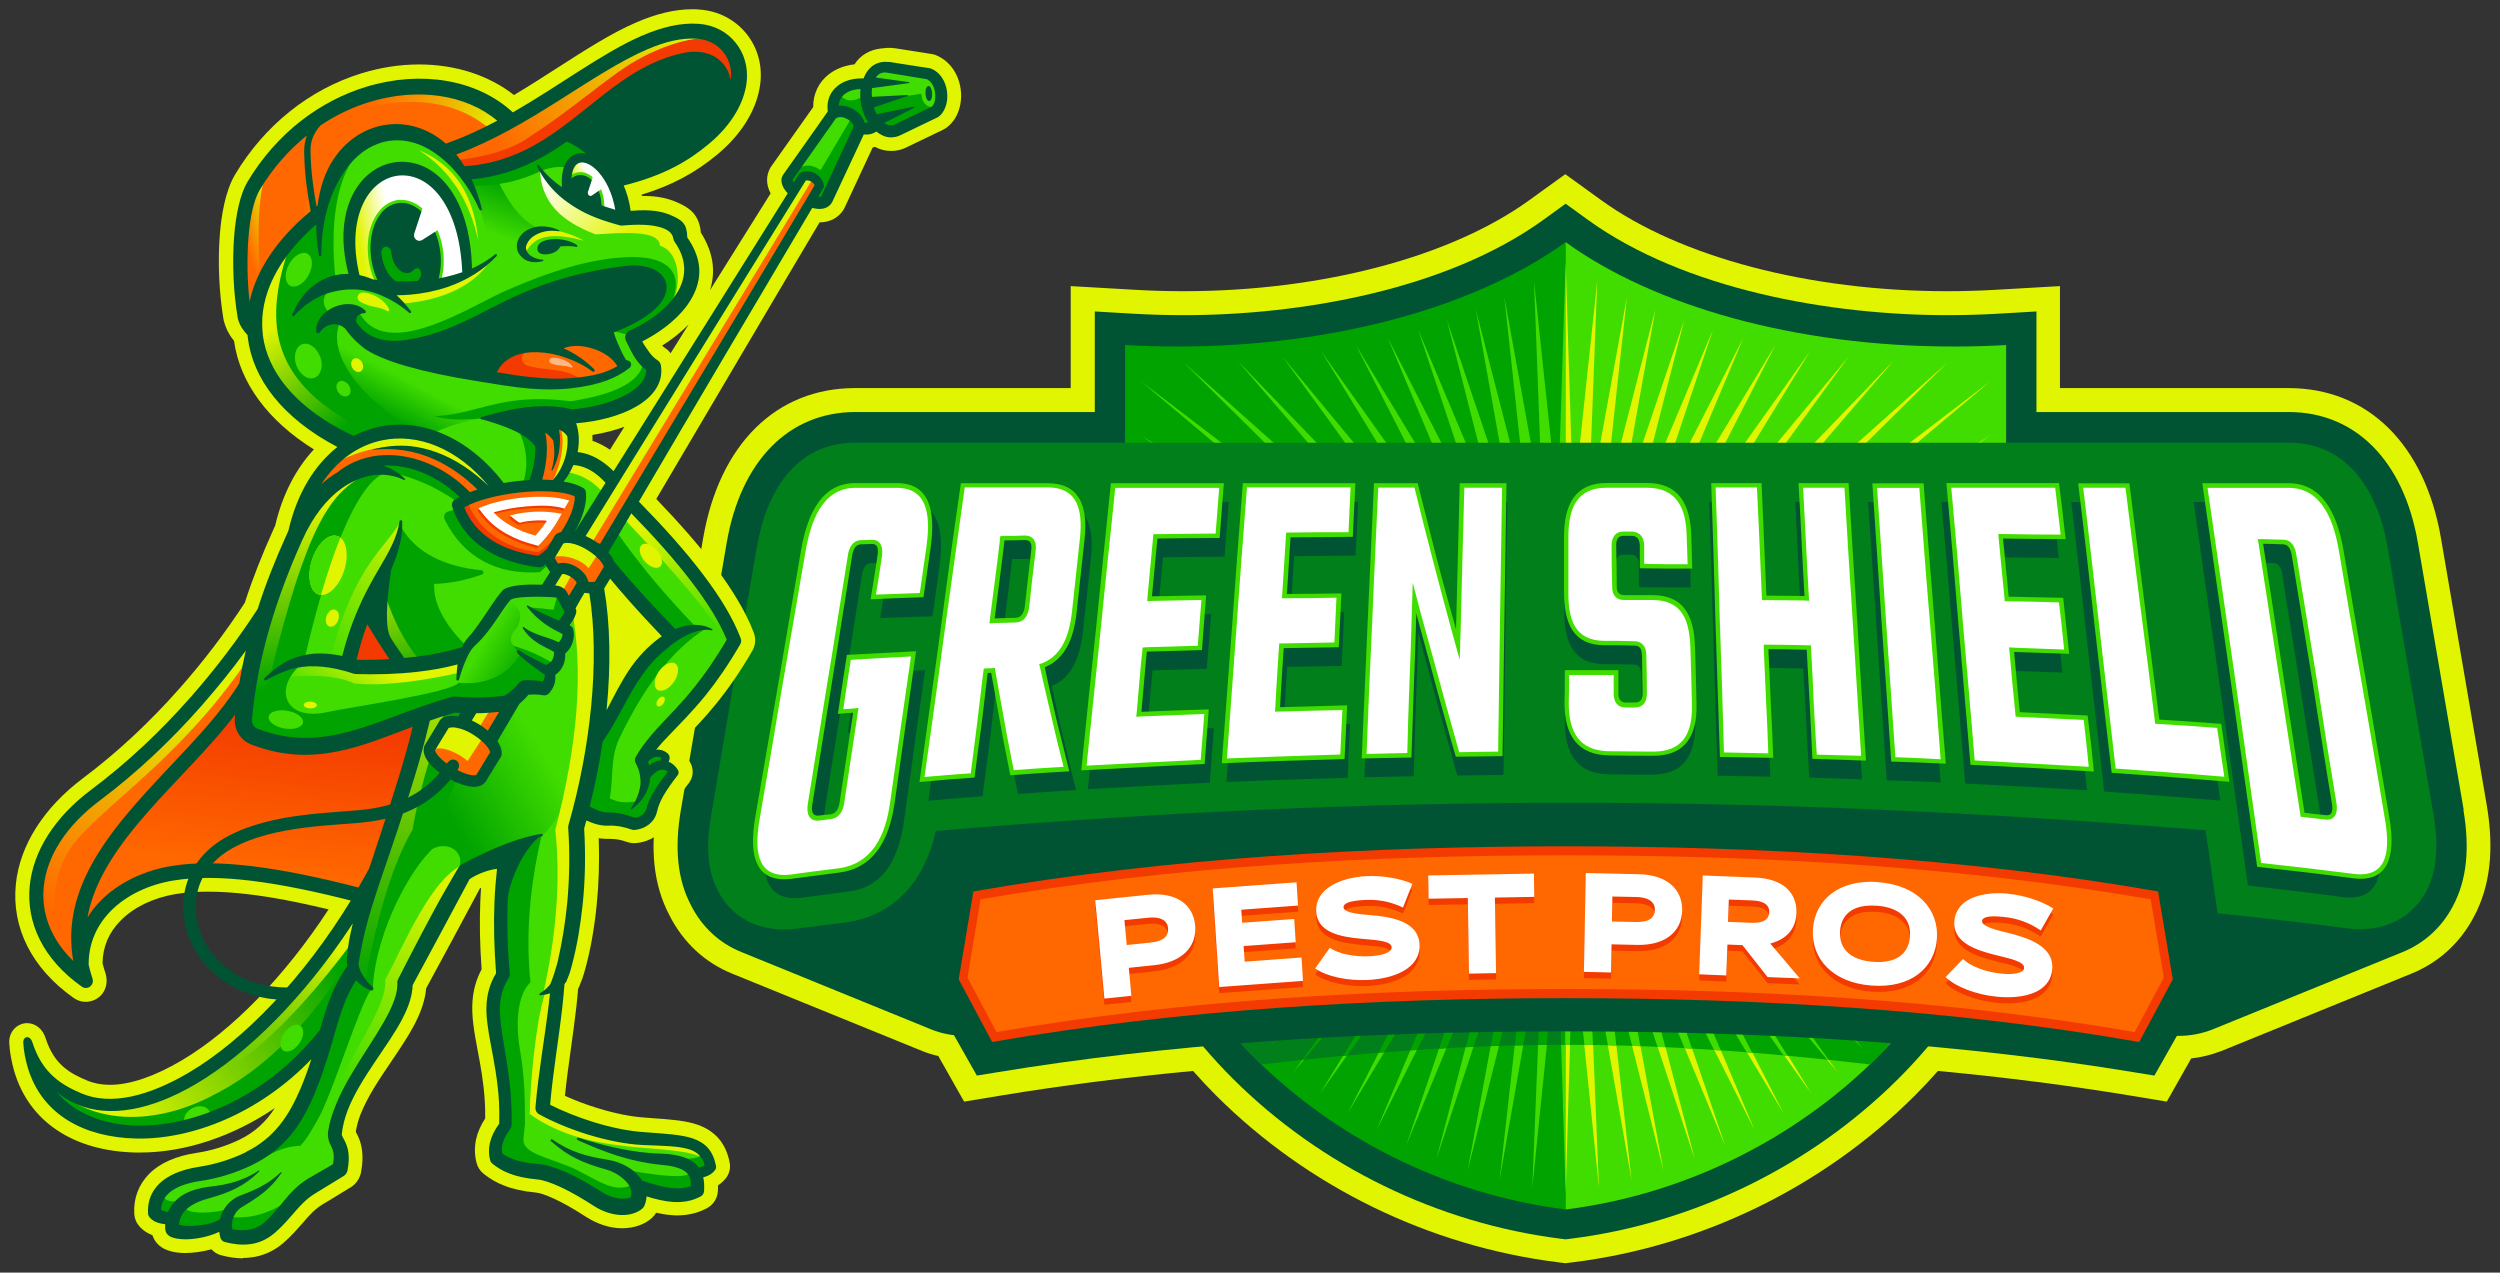 <svg xmlns="http://www.w3.org/2000/svg" xmlns:xlink="http://www.w3.org/1999/xlink" id="Layer_2" data-name="Layer 2" viewBox="0 0 216 109.95"><rect x="0" y="0" width="216" height="109.95" fill="#333333" stroke="none"/><defs><style>      .cls-1, .cls-2, .cls-3, .cls-4, .cls-5, .cls-6, .cls-7, .cls-8, .cls-9, .cls-10, .cls-11, .cls-12, .cls-13, .cls-14, .cls-15, .cls-16, .cls-17, .cls-18, .cls-19, .cls-20, .cls-21, .cls-22, .cls-23, .cls-24, .cls-25, .cls-26, .cls-27, .cls-28, .cls-29, .cls-30, .cls-31 {        fill-rule: evenodd;      }      .cls-1, .cls-32 {        fill: #005434;      }      .cls-2 {        fill: url(#GradientFill_4);      }      .cls-3 {        fill: url(#Degradado_sin_nombre_7-5);      }      .cls-4, .cls-33 {        fill: #00a300;      }      .cls-5 {        fill: url(#Degradado_sin_nombre_2-4);      }      .cls-6, .cls-34 {        fill: #41dc00;      }      .cls-7 {        fill: url(#GradientFill_3-2);      }      .cls-8, .cls-29 {        fill: #fff;      }      .cls-35 {        fill: none;      }      .cls-9, .cls-36 {        fill: #e1f500;      }      .cls-10 {        fill: url(#Degradado_sin_nombre_7-10);      }      .cls-11 {        fill: url(#Degradado_sin_nombre_7-11);      }      .cls-12 {        fill: url(#Degradado_sin_nombre_7-8);      }      .cls-13 {        fill: url(#Degradado_sin_nombre_2-5);      }      .cls-14 {        fill: url(#Degradado_sin_nombre_2);      }      .cls-15 {        fill: url(#Degradado_sin_nombre_2-3);      }      .cls-16 {        fill: url(#Degradado_sin_nombre_7-6);      }      .cls-17 {        fill: url(#Degradado_sin_nombre_6);      }      .cls-18 {        fill: #ff6700;      }      .cls-19 {        fill: url(#GradientFill_3);      }      .cls-20 {        fill: #f33a00;      }      .cls-21 {        fill: url(#Degradado_sin_nombre_7-2);      }      .cls-22 {        fill: url(#Degradado_sin_nombre_7-9);      }      .cls-23 {        fill: url(#Degradado_sin_nombre_7-4);      }      .cls-24 {        fill: url(#Degradado_sin_nombre_2-2);      }      .cls-25 {        fill: url(#GradientFill_8);      }      .cls-26 {        fill: url(#Degradado_sin_nombre_7-3);      }      .cls-27 {        fill: url(#Degradado_sin_nombre_7);      }      .cls-28 {        fill: url(#GradientFill_4-2);      }      .cls-29 {        opacity: .53;      }      .cls-30 {        fill: #007f1a;      }      .cls-31 {        fill: url(#Degradado_sin_nombre_7-7);      }    </style><linearGradient id="Degradado_sin_nombre_2" data-name="Degradado sin nombre 2" x1="34.19" y1="36.44" x2="35.87" y2="33.2" gradientUnits="userSpaceOnUse"><stop offset="0" stop-color="#00a300"></stop><stop offset="1" stop-color="#00a300" stop-opacity="0"></stop></linearGradient><linearGradient id="Degradado_sin_nombre_2-2" data-name="Degradado sin nombre 2" x1="44.2" y1="15.9" x2="42.62" y2="20.22" xlink:href="#Degradado_sin_nombre_2"></linearGradient><linearGradient id="Degradado_sin_nombre_2-3" data-name="Degradado sin nombre 2" x1="28.81" y1="82.64" x2="10.24" y2="96.74" xlink:href="#Degradado_sin_nombre_2"></linearGradient><linearGradient id="Degradado_sin_nombre_7" data-name="Degradado sin nombre 7" x1="27.63" y1="80.59" x2="18.9" y2="90.77" gradientUnits="userSpaceOnUse"><stop offset="0" stop-color="#e1f500"></stop><stop offset="1" stop-color="#e1f500" stop-opacity="0"></stop></linearGradient><linearGradient id="Degradado_sin_nombre_2-4" data-name="Degradado sin nombre 2" x1="37.55" y1="68.57" x2="45.97" y2="63.48" xlink:href="#Degradado_sin_nombre_2"></linearGradient><linearGradient id="GradientFill_8" data-name="GradientFill 8" x1="22.81" y1="61.55" x2="21.13" y2="74.82" gradientUnits="userSpaceOnUse"><stop offset="0" stop-color="#f33a00"></stop><stop offset="1" stop-color="#ff6700"></stop></linearGradient><linearGradient id="Degradado_sin_nombre_2-5" data-name="Degradado sin nombre 2" x1="45.69" y1="57.8" x2="41.84" y2="55.46" xlink:href="#Degradado_sin_nombre_2"></linearGradient><linearGradient id="Degradado_sin_nombre_7-2" data-name="Degradado sin nombre 7" x1="60.28" y1="3.9" x2="44.53" y2="14.84" xlink:href="#Degradado_sin_nombre_7"></linearGradient><linearGradient id="Degradado_sin_nombre_7-3" data-name="Degradado sin nombre 7" x1="24.33" y1="20.11" x2="21.24" y2="21.14" xlink:href="#Degradado_sin_nombre_7"></linearGradient><linearGradient id="GradientFill_4" data-name="GradientFill 4" x1="50.13" y1="16.82" x2="51.37" y2="16.26" gradientUnits="userSpaceOnUse"><stop offset="0" stop-color="#e1f500"></stop><stop offset="1" stop-color="#fff"></stop></linearGradient><linearGradient id="Degradado_sin_nombre_7-4" data-name="Degradado sin nombre 7" x1="54.83" y1="45.94" x2="61.85" y2="54.96" xlink:href="#Degradado_sin_nombre_7"></linearGradient><linearGradient id="Degradado_sin_nombre_7-5" data-name="Degradado sin nombre 7" x1="38.08" y1="76.16" x2="30.65" y2="94.04" xlink:href="#Degradado_sin_nombre_7"></linearGradient><linearGradient id="Degradado_sin_nombre_7-6" data-name="Degradado sin nombre 7" x1="19.58" y1="61.28" x2="4.99" y2="79.53" xlink:href="#Degradado_sin_nombre_7"></linearGradient><linearGradient id="Degradado_sin_nombre_7-7" data-name="Degradado sin nombre 7" x1="34.74" y1="43.04" x2="28.83" y2="57.55" xlink:href="#Degradado_sin_nombre_7"></linearGradient><linearGradient id="Degradado_sin_nombre_7-8" data-name="Degradado sin nombre 7" x1="32.51" y1="56.83" x2="28.18" y2="62.24" xlink:href="#Degradado_sin_nombre_7"></linearGradient><linearGradient id="GradientFill_4-2" data-name="GradientFill 4" x1="54.42" y1="20.15" x2="47.13" y2="14.69" xlink:href="#GradientFill_4"></linearGradient><linearGradient id="Degradado_sin_nombre_7-9" data-name="Degradado sin nombre 7" x1="39" y1="17.38" x2="30.06" y2="11.47" xlink:href="#Degradado_sin_nombre_7"></linearGradient><linearGradient id="GradientFill_3" data-name="GradientFill 3" x1="36.81" y1="51.61" x2="33.14" y2="85.96" gradientUnits="userSpaceOnUse"><stop offset="0" stop-color="#e1f500"></stop><stop offset="1" stop-color="#00a300"></stop></linearGradient><linearGradient id="GradientFill_3-2" data-name="GradientFill 3" x1="31.86" y1="48.54" x2="36.22" y2="59.55" xlink:href="#GradientFill_3"></linearGradient><linearGradient id="Degradado_sin_nombre_7-10" data-name="Degradado sin nombre 7" x1="25.15" y1="44.06" x2="28.06" y2="58.66" xlink:href="#Degradado_sin_nombre_7"></linearGradient><linearGradient id="Degradado_sin_nombre_7-11" data-name="Degradado sin nombre 7" x1="24.61" y1="27.49" x2="30.79" y2="36.2" xlink:href="#Degradado_sin_nombre_7"></linearGradient><linearGradient id="Degradado_sin_nombre_6" data-name="Degradado sin nombre 6" x1="30.99" y1="20.55" x2="34.84" y2="19.85" gradientUnits="userSpaceOnUse"><stop offset="0" stop-color="#e1f500"></stop><stop offset=".74" stop-color="#fff"></stop></linearGradient></defs><g><path class="cls-9" d="M134.61,109.06c-11.12-1.39-21.61-6.5-29.53-14.4-.63-.63-1.29-1.33-2-2.13-5.76.54-11.36,1.26-16.64,2.13l-3.14.52-2.23-3.94c-.49-.11-.94-.25-1.36-.42l-16.46-6.7c-2.36-.96-4.23-2.7-5.41-5.04-1.36-2.57-1.71-5.68-1.05-9.49.98-5.73,1.96-11.45,2.94-17.16l1.02-5.92c1.4-8.13,6.31-12.98,13.13-12.98h18.63v-8.81s5.58.32,5.58.32c1.39.08,2.78.12,4.15.12,11.91,0,23.09-2.94,29.9-7.87l3.1-2.24,3.1,2.24c6.81,4.93,17.99,7.87,29.9,7.87,1.37,0,2.77-.04,4.15-.12l5.59-.32v8.81h19.74c6.85,0,11.78,4.85,13.18,12.97,0,0,2.88,16.77,3.96,23.09.65,3.84.29,6.98-1.11,9.61-1.19,2.27-3.06,3.97-5.4,4.92l-16.43,6.69c-.87.33-1.72.54-2.6.64l-2.11,3.73-3.13-.52c-5.28-.87-10.88-1.59-16.64-2.13-.72.81-1.36,1.49-2,2.13-7.92,7.89-18.41,13.01-29.53,14.4l-.66.08-.65-.08Z"></path><path class="cls-9" d="M188.21,91.05c-.32,0-.64-.02-.97-.04l-5.35-.63c-3.49-.4-6.26-2.82-7.18-6.15-14.16-1.07-26.55-1.57-38.9-1.57s-25.23.52-39.5,1.65c-1.65,3.6-4.58,5.78-8.51,6.31-.43.05-.81.1-1.18.15-1.03.15-2.07.29-3.15.29-1.3,0-2.47-.21-3.58-.66l-16.45-6.7c-2.26-.92-4.04-2.58-5.16-4.82-1.31-2.48-1.65-5.5-1.01-9.2.98-5.73,1.96-11.45,2.94-17.16l1.02-5.92c1.36-7.88,6.1-12.59,12.67-12.59h23.61v5.24h75.58v-5.24h24.65c6.6,0,11.36,4.7,12.72,12.59,0,0,2.88,16.77,3.96,23.08.63,3.73.29,6.77-1.06,9.31-1.14,2.17-2.92,3.8-5.16,4.71l-16.43,6.69c-1.17.45-2.33.67-3.55.67Z"></path><path class="cls-9" d="M184.16,94.21c-14.34-2.37-30.33-3.52-48.89-3.52s-34.56,1.15-48.89,3.52l-2.81.46-5.09-8.98,2.07-11.64,2.89-.48c15.2-2.51,32.16-3.73,51.84-3.73s36.64,1.22,51.84,3.73l2.89.48,2.07,11.64-5.09,8.98-2.81-.46Z"></path><path class="cls-9" d="M138.08,17.7c8.08,5.85,20.39,7.96,30.18,7.96,1.4,0,2.79-.04,4.18-.12l5.08-.29v41.25c0,10.6-5,20.44-12.41,27.83-7.83,7.8-18.28,12.89-29.25,14.26l-.6.07-.6-.07c-10.96-1.37-21.42-6.46-29.25-14.26-7.41-7.38-12.42-17.23-12.42-27.83V25.25l5.08.29c1.39.08,2.79.12,4.18.12,9.8,0,22.1-2.12,30.18-7.96l2.81-2.04,2.81,2.04Z"></path><path class="cls-9" d="M134.67,108.6c-11.02-1.38-21.41-6.44-29.25-14.26-8.01-7.98-12.42-17.86-12.42-27.84V25.23l5.09.29c1.4.08,2.8.12,4.18.12,12.01,0,23.29-2.98,30.18-7.96l2.82-2.04,2.82,2.04c6.88,4.98,18.17,7.96,30.17,7.96,1.38,0,2.79-.04,4.18-.12l5.09-.29v41.27c0,9.97-4.41,19.86-12.42,27.84-7.85,7.82-18.24,12.89-29.25,14.26l-.6.07-.6-.07Z"></path><path class="cls-1" d="M137.16,18.97c8.37,6.06,20.99,8.26,31.1,8.26,1.43,0,2.85-.04,4.27-.12l3.42-.2v39.59c0,10.18-4.84,19.63-11.95,26.72-7.58,7.55-17.72,12.49-28.33,13.81l-.4.05-.4-.05c-10.62-1.33-20.75-6.26-28.33-13.81-7.11-7.09-11.95-16.54-11.95-26.72V26.91l3.42.2c1.42.08,2.85.12,4.27.12,10.12,0,22.73-2.2,31.1-8.26l1.89-1.37,1.89,1.37Z"></path><path class="cls-4" d="M135.27,20.93v83.57c-20.93-2.62-38.06-19.68-38.06-37.93V29.81c1.49.09,3,.13,4.53.13,13.78,0,25.98-3.55,33.53-9.02Z"></path><polygon class="cls-6" points="135.27 22.61 135.27 103.1 135.27 103.1 134.6 80.99 132.39 102.63 133.27 80.88 129.56 101.98 131.96 80.65 126.8 101.16 130.66 80.31 124.1 100.16 129.4 79.85 121.48 99 128.17 79.29 118.92 97.67 126.98 78.63 116.44 96.17 125.85 77.86 114.04 94.49 124.77 77 111.74 92.66 123.76 76.05 109.74 90.44 122.82 75.01 107.82 88.15 121.95 73.9 106.06 85.7 121.17 72.71 104.49 83.11 120.47 71.46 103.1 80.38 119.87 70.15 100.9 78.01 119.36 68.8 99.84 75.01 118.95 67.41 99.09 71.9 118.64 65.98 98.67 68.73 118.43 64.53 98.59 65.52 118.33 63.07 98.59 62.34 118.33 61.61 99.28 59.22 118.43 60.15 98.59 55.94 118.64 58.7 98.59 52.64 118.95 57.27 98.59 49.23 119.36 55.88 98.59 45.63 119.87 54.53 98.59 41.78 120.47 53.22 98.59 37.62 121.17 51.97 98.59 32.95 121.95 50.78 102.27 31.32 122.82 49.67 106.92 31.16 123.76 48.63 110.81 30.81 124.77 47.68 114.16 30.36 125.85 46.82 117.14 29.81 117.14 29.81 126.98 46.05 119.9 29.18 119.9 29.18 128.17 45.39 122.52 28.46 122.52 28.46 129.4 44.83 125.01 27.65 130.66 44.37 127.5 26.71 131.96 44.03 129.97 25.63 133.27 43.8 132.54 24.3 134.6 43.69 135.27 22.6 135.27 22.61"></polygon><path class="cls-30" d="M135.27,77.06v13.21c-8.72,0-17.53.66-26.29,1.7-3.97-3.81-7.12-8.25-9.16-13.04,11.76-1.38,23.68-1.87,35.45-1.87Z"></path><path class="cls-35" d="M129.51,90.37c.46-.01.91-.03,1.37-.04l1.08-9.69-2.45,9.72Z"></path><path class="cls-35" d="M127.31,90.45c.5-.02.99-.05,1.49-.06l1.87-10.08-3.35,10.15Z"></path><path class="cls-35" d="M131.61,90.31c.43,0,.86-.01,1.29-.02l.38-9.42-1.66,9.44Z"></path><path class="cls-35" d="M133.64,90.29c.42,0,.84-.01,1.25-.01l-.29-9.29-.96,9.3Z"></path><path class="cls-35" d="M124.97,90.56c.55-.03,1.11-.05,1.66-.08l2.77-10.63-4.43,10.71Z"></path><path class="cls-35" d="M124.59,77.21l-11.93,14.34c1.13-.12,2.26-.23,3.4-.34l8.58-14.01s-.03,0-.05,0Z"></path><path class="cls-35" d="M122.56,77.27l-12.82,13.17,11.1-13.1c-.24,0-.48.02-.72.03l-12.31,10.78,10.62-10.71c-.45.02-.9.04-1.34.06l-11.03,8.2,9.43-8.1c-.79.04-1.58.08-2.38.14l-8.62,5.37,7.24-5.27c-1.44.1-2.88.21-4.31.34l-4.31,2.22,3.51-2.14c-2.27.2-4.54.43-6.8.69,2.04,4.78,5.19,9.23,9.16,13.04,1.19-.14,2.37-.27,3.56-.4l10.34-14.3c-.1,0-.21,0-.31,0Z"></path><path class="cls-35" d="M122.42,90.71c.64-.04,1.27-.08,1.91-.11l3.84-11.31-5.75,11.42Z"></path><path class="cls-35" d="M116.39,91.19c.91-.08,1.82-.16,2.72-.24l6.73-13.09-9.46,13.33Z"></path><path class="cls-35" d="M119.6,90.92c.75-.06,1.5-.12,2.25-.17l5.14-12.13-7.39,12.29Z"></path><path class="cls-33" d="M107.42,78.17c-.27.02-.53.05-.8.07l-3.51,2.14,4.31-2.22Z"></path><path class="cls-33" d="M116.05,91.22c.11-.01.22-.02.34-.03l9.46-13.33-6.73,13.09c.16-.01.32-.02.48-.04l7.39-12.29-5.14,12.13c.19-.01.38-.03.58-.04l5.75-11.42-3.84,11.31c.21-.01.43-.03.64-.04l4.43-10.71-2.77,10.63c.23-.01.46-.02.68-.03l3.35-10.15-1.87,10.08c.24,0,.47-.01.71-.02l2.45-9.72-1.08,9.69c.24,0,.49-.01.73-.02l1.66-9.44-.38,9.42c.25,0,.49,0,.74,0l.96-9.3.29,9.29c.12,0,.25,0,.37,0v-13.21c-3.53,0-7.08.05-10.63.15l-8.58,14.01Z"></path><path class="cls-33" d="M113.11,77.73c-.46.03-.92.07-1.38.1l-7.24,5.27,8.62-5.37Z"></path><path class="cls-33" d="M122.88,77.26l-10.34,14.3s.08,0,.12-.01l11.93-14.34c-.57.02-1.14.03-1.71.05Z"></path><path class="cls-33" d="M122.56,77.27c-.57.02-1.15.04-1.72.07l-11.1,13.1,12.82-13.17Z"></path><path class="cls-33" d="M117.09,77.5c-.54.03-1.07.06-1.61.09l-9.43,8.1,11.03-8.2Z"></path><path class="cls-33" d="M120.13,77.37c-.56.02-1.13.05-1.69.07l-10.62,10.71,12.31-10.78Z"></path><path class="cls-6" d="M135.27,20.93v83.57c20.93-2.62,38.06-19.68,38.06-37.93V29.81c-1.49.09-3,.13-4.53.13-13.78,0-25.98-3.55-33.53-9.02Z"></path><polygon class="cls-9" points="135.27 22.61 135.27 103.1 135.27 103.1 135.93 80.99 138.15 102.63 137.26 80.88 140.97 101.98 138.57 80.65 143.73 101.16 139.87 80.31 146.43 100.16 141.13 79.85 149.06 99 142.36 79.29 151.61 97.67 143.55 78.63 154.09 96.17 144.69 77.86 156.5 94.49 145.76 77 158.79 92.66 146.78 76.05 160.79 90.44 147.72 75.01 162.72 88.15 148.58 73.9 164.47 85.7 149.36 72.71 166.05 83.11 150.06 71.46 167.43 80.38 150.66 70.15 169.63 78.01 151.17 68.8 170.69 75.01 151.58 67.41 171.45 71.9 151.9 65.98 171.87 68.73 152.1 64.53 171.95 65.52 152.21 63.07 171.95 62.34 152.21 61.61 171.26 59.22 152.1 60.15 171.95 55.94 151.9 58.7 171.95 52.64 151.58 57.27 171.95 49.23 151.17 55.88 171.95 45.63 150.66 54.53 171.95 41.78 150.06 53.22 171.95 37.62 149.36 51.97 171.95 32.95 148.58 50.78 168.26 31.32 147.72 49.67 163.61 31.16 146.78 48.63 159.72 30.81 145.76 47.68 156.38 30.36 144.69 46.82 153.39 29.81 153.39 29.81 143.55 46.05 150.63 29.18 150.63 29.18 142.36 45.39 148.01 28.46 148.01 28.46 141.13 44.83 145.52 27.65 139.87 44.37 143.03 26.71 138.57 44.03 140.57 25.63 137.26 43.8 138 24.3 135.93 43.69 135.27 22.6 135.27 22.61"></polygon><path class="cls-4" d="M135.27,77.06v13.21h0c8.72,0,17.53.66,26.29,1.7,3.97-3.81,7.12-8.25,9.16-13.04-11.76-1.38-23.68-1.87-35.45-1.87h0Z"></path><path class="cls-6" d="M135.27,77.06v13.21h.37s.29-9.28.29-9.28l.96,9.29h.74s-.37-9.4-.37-9.4l1.66,9.43.73.02-1.08-9.68,2.45,9.72.71.02-1.87-10.08,3.35,10.14.68.03-2.77-10.62,4.43,10.71.64.04-3.84-11.3,5.75,11.42.58.04-5.14-12.12,7.38,12.29.48.04-6.73-13.09,9.45,13.33.34.03-8.59-14.01c-3.55-.1-7.09-.14-10.62-.14h0ZM145.94,77.21c.57.02,1.14.03,1.72.05l10.34,14.31h-.12s-11.94-14.36-11.94-14.36h0ZM147.97,77.27c.57.02,1.14.04,1.72.06l11.3,13.32-13.02-13.38h0ZM150.4,77.36c.56.02,1.13.05,1.69.07l10.96,11.04-12.65-11.11h0ZM153.43,77.5c.53.03,1.07.06,1.6.09l9.95,8.52-11.55-8.61h0ZM157.42,77.73l9.32,5.84-7.95-5.75c-.46-.03-.92-.06-1.37-.09h0ZM163.1,78.16l5.2,2.72-4.4-2.65-.8-.07Z"></path><polygon class="cls-1" points="111.86 39.6 119.12 59.53 119.12 59.62 111.85 39.73 111.86 39.6"></polygon><path class="cls-32" d="M212.86,69.95c-1.31-7.68-3.96-23.08-3.96-23.08-1.22-7.06-5.39-11.27-11.16-11.27h-23.07v5.24c-21.76,0-61.22,0-78.75,0v-5.24h-22.02c-5.74,0-9.89,4.21-11.11,11.28l-.85,4.94c-1.04,6.04-2.08,12.09-3.11,18.15-.57,3.34-.29,6.04.86,8.22.95,1.89,2.45,3.29,4.35,4.06l16.44,6.7c.92.37,1.9.55,2.99.55.97,0,1.92-.14,2.92-.28.38-.05.78-.11,1.19-.16,3.7-.5,6.27-2.6,7.63-6.24,14.72-1.18,27.62-1.73,40.59-1.73s25.51.53,40.21,1.67c0,.05.02.09.02.13.45,3.18,2.88,5.57,6.03,5.94l5.31.63c.28.03.56.04.83.04,1.03,0,1.99-.18,2.95-.55l16.43-6.69c1.89-.77,3.4-2.15,4.36-3.99,1.18-2.21,1.47-4.92.9-8.29Z"></path><path class="cls-30" d="M80.86,71.78c-.93,4.18-3.47,7.42-8.05,7.95-1.32.16-2.64.34-3.93.5-2.85.37-5.49-.63-6.86-3.27-1.04-2.01-.96-4.39-.57-6.56,1.29-7.71,2.61-15.4,3.93-23.08.8-4.68,3.26-9.07,8.51-9.07h123.84c5.25,0,7.76,4.37,8.57,9.07,1.29,7.69,2.64,15.37,3.96,23.08.36,2.17.44,4.57-.62,6.59-1.4,2.61-4.06,3.58-6.88,3.22-2.72-.37-5.43-.68-8.18-.99l-2.98-.31-.44-3.01c-.18-1.39-.39-2.77-.6-4.16-38.77-3.14-70.94-3.22-109.71.05h0Z"></path><path class="cls-32" d="M76.05,53.41c.21-1.25.39-2.54.6-3.79.1-.68-.05-.99-.47-.99-.31,0-.62.03-.93.03-.41,0-.67.34-.78,1.02-.57,3.58-1.11,7.16-1.68,10.74-.6,3.58-1.16,7.16-1.71,10.74-.1.68.05.97.52.94.31-.05.65-.08.98-.1.47-.05.72-.39.83-1.1.39-2.56.78-5.12,1.16-7.69-.44.03-.88.08-1.32.1.26-1.7.52-3.4.78-5.1,1.97-.1,3.93-.21,5.9-.31-.31,2.2-.62,4.39-.93,6.56-.28,2.2-.62,4.39-.91,6.59-.49,3.35-1.89,5.67-4.87,5.99-1.29.18-2.61.34-3.93.52-2.95.37-3.68-1.8-3.08-5.31.65-3.84,1.29-7.69,1.97-11.53.65-3.84,1.29-7.71,1.94-11.55.6-3.5,1.97-5.8,4.63-5.8h3.52c2.69,0,3.36,2.2,2.9,5.57-.18,1.44-.41,2.88-.6,4.31-1.53.05-3,.08-4.53.16h0ZM197.2,49.67c-.1-.68-.36-1.02-.78-1.02-.57-.03-1.14-.03-1.71-.05.6,3.87,1.19,7.76,1.76,11.63.6,3.87,1.19,7.74,1.79,11.61.6.08,1.22.16,1.81.21.47.05.62-.24.54-.91-.6-3.58-1.14-7.16-1.71-10.74-.54-3.56-1.16-7.14-1.71-10.72h0ZM196.91,43.37c2.67,0,4.06,2.3,4.66,5.8.65,3.84,1.29,7.71,1.97,11.55.65,3.84,1.29,7.69,1.94,11.53.6,3.5-.13,5.65-3.13,5.25-2.72-.37-5.43-.68-8.13-.99-.78-5.52-1.55-11.06-2.33-16.57-.78-5.52-1.58-11.06-2.36-16.57h7.38ZM191.14,64.15c.23,1.67.47,3.35.7,5.02-3.34-.29-6.7-.55-10.04-.78-.47-4.18-.96-8.34-1.42-12.49-.47-4.18-.93-8.36-1.42-12.52h4.37c.44,3.4.85,6.82,1.27,10.22.41,3.4.85,6.8,1.29,10.19,1.73.1,3.49.24,5.25.37h0ZM179.78,63.44c.21,1.59.36,3.22.54,4.84-3.52-.21-7.04-.42-10.53-.58-.31-4.05-.67-8.1-1.01-12.16-.34-4.08-.67-8.13-1.04-12.18h9.6c.21,1.62.36,3.24.54,4.84-1.76,0-3.55-.03-5.31-.05.16,1.67.31,3.35.47,5.02,1.55.03,3.11.08,4.66.1.16,1.62.34,3.24.49,4.84-1.58-.05-3.13-.1-4.68-.16.16,1.73.31,3.48.49,5.2,1.92.1,3.86.18,5.77.29h0ZM167.67,67.6c-1.55-.08-3.11-.13-4.66-.18-.26-4.03-.54-8.03-.8-12.02-.26-4-.54-8.03-.8-12.02h4.37c.31,4.05.62,8.08.93,12.13.34,4.03.65,8.08.96,12.1h0ZM159.41,43.37c.23,4,.47,8,.72,12,.23,3.97.49,7.97.75,11.97-1.55-.05-3.05-.1-4.56-.16-.1-1.57-.18-3.14-.26-4.71-.08-1.57-.16-3.14-.26-4.71-1.06-.03-2.17-.05-3.26-.05.08,1.57.13,3.14.21,4.71.08,1.54.16,3.11.21,4.68-1.53-.03-3.05-.05-4.56-.08-.1-3.95-.26-7.89-.36-11.82-.13-3.95-.23-7.89-.36-11.84h4.27c.08,1.62.13,3.24.21,4.86s.16,3.24.21,4.86c1.09,0,2.17.03,3.24.03-.1-1.62-.18-3.24-.26-4.86-.08-1.62-.16-3.27-.23-4.89h4.3ZM141.79,58.22c0-.58-.23-.81-.67-.81-.83-.03-1.66-.03-2.48-.03-2.69,0-3.49-1.86-3.49-4.63.03-1.59.03-3.22.03-4.84,0-2.74.96-4.55,3.62-4.55h3.42c2.69,0,3.73,1.8,3.8,4.55,0,.97.05,1.91.05,2.85-1.48,0-2.98,0-4.45-.03-.03-.65-.03-1.31-.03-1.96,0-.58-.21-.81-.65-.84h-.72c-.41,0-.62.26-.62.81.03,1.18.03,2.33.05,3.5-.03.55.21.81.62.81h2.41c2.67,0,3.55,1.75,3.62,4.5.05,1.62.1,3.24.16,4.86.05,2.77-.93,4.55-3.78,4.52-1.19,0-2.38,0-3.6-.03-2.82,0-3.88-1.78-3.88-4.55v-2.82h4.58v1.99c0,.55.21.81.65.81h.78c.44,0,.65-.24.65-.81-.03-1.1-.03-2.22-.05-3.32h0ZM130.24,43.37c-.05,3.95-.13,7.87-.18,11.79-.05,3.95-.1,7.87-.16,11.79-1.32.03-2.64.03-3.99.05-.57-2.04-1.14-4.1-1.71-6.17-.54-2.07-1.11-4.13-1.66-6.2-.05,2.07-.13,4.16-.21,6.22-.08,2.07-.13,4.13-.18,6.22-1.42.03-2.85.05-4.27.08.18-3.97.34-7.92.52-11.89.18-3.95.36-7.92.54-11.89h3.73c.54,2.12,1.06,4.23,1.6,6.33.52,2.12,1.09,4.21,1.66,6.3.05-2.09.1-4.21.16-6.3.05-2.12.1-4.21.16-6.33h3.99ZM116.65,62.55c-.08,1.54-.16,3.11-.21,4.65-3.49.1-6.99.21-10.48.37.31-4.03.6-8.08.88-12.1.28-4.03.6-8.08.91-12.1h9.6c-.08,1.54-.16,3.08-.23,4.63-1.76.03-3.55.03-5.31.05-.1,1.62-.21,3.27-.31,4.89,1.55,0,3.08-.03,4.63-.05-.05,1.54-.13,3.11-.21,4.65-1.58.03-3.16.05-4.71.08-.1,1.7-.21,3.4-.31,5.1,1.92-.05,3.83-.1,5.75-.16h0ZM104.88,62.92c-.13,1.57-.23,3.14-.36,4.71-3.52.16-7.04.37-10.53.55.44-4.13.85-8.26,1.27-12.39.41-4.13.85-8.29,1.27-12.42h9.63c-.13,1.57-.23,3.16-.36,4.73-1.79,0-3.55.03-5.31.05-.16,1.67-.31,3.35-.47,4.99,1.55-.03,3.08-.05,4.63-.08-.13,1.57-.26,3.16-.39,4.73-1.55.05-3.11.08-4.68.13-.16,1.75-.31,3.48-.47,5.2,1.92-.08,3.83-.16,5.77-.21h0ZM87.44,48.31c-.23,2.25-.54,4.5-.83,6.74.6-.03,1.19-.03,1.81-.05.44-.03.65-.31.75-.89.18-1.65.36-3.32.57-4.97.08-.58-.1-.86-.54-.84h-1.76ZM86.32,59.76h-.31c-.18,1.52-.34,3.03-.52,4.52-.21,1.52-.41,3.01-.6,4.52-1.55.1-3.13.24-4.68.39.57-4.31,1.16-8.63,1.73-12.91.6-4.31,1.19-8.6,1.76-12.91h7.4c2.67,0,3.47,1.91,3.16,4.81-.23,2.14-.47,4.31-.7,6.46-.26,2.27-1.04,3.95-2.69,4.63.31,1.52.65,3.03,1.01,4.52.34,1.49.72,2.98,1.09,4.47-1.68.1-3.34.21-5.02.34-.28-1.46-.6-2.93-.85-4.39-.23-1.49-.54-2.95-.78-4.44h0Z"></path><path class="cls-34" d="M75.22,51.78c.21-1.25.41-2.54.6-3.79.1-.68-.05-.99-.47-.99-.31,0-.62.03-.93.03-.44,0-.7.34-.8,1.02-.57,3.58-1.14,7.16-1.71,10.74-.57,3.58-1.16,7.16-1.73,10.74-.1.68.08.97.54.94.31-.05.67-.08.98-.1.49-.05.75-.39.85-1.1.39-2.56.78-5.12,1.16-7.69-.44.03-.88.05-1.32.1.26-1.7.52-3.4.78-5.1,1.99-.1,3.99-.21,5.98-.31-.31,2.2-.62,4.39-.93,6.56-.31,2.2-.62,4.39-.93,6.59-.49,3.35-1.92,5.67-4.92,5.99-1.32.18-2.67.34-3.99.52-3,.37-3.73-1.8-3.13-5.31.67-3.84,1.32-7.69,1.99-11.53.65-3.84,1.32-7.71,1.97-11.55.6-3.5,1.99-5.8,4.68-5.8h3.6c2.72,0,3.39,2.2,2.92,5.57-.21,1.44-.41,2.88-.62,4.29-1.53.05-3.03.1-4.58.18h0ZM198.02,48.05c-.1-.68-.36-1.02-.78-1.02-.57-.03-1.14-.03-1.71-.05.6,3.87,1.19,7.76,1.79,11.63.6,3.87,1.19,7.74,1.79,11.61.62.08,1.22.16,1.84.21.47.05.62-.24.54-.91-.6-3.58-1.14-7.16-1.71-10.74-.57-3.56-1.19-7.14-1.76-10.72h0ZM197.74,41.75c2.72,0,4.14,2.3,4.74,5.8.65,3.84,1.32,7.71,1.99,11.55.65,3.84,1.32,7.69,1.97,11.53.6,3.5-.16,5.65-3.16,5.25-2.77-.37-5.51-.68-8.26-.99-.8-5.52-1.58-11.06-2.36-16.57-.8-5.52-1.6-11.06-2.38-16.57h7.45ZM191.92,62.53c.23,1.67.47,3.35.7,5.02-3.39-.29-6.81-.55-10.17-.78-.49-4.18-.98-8.34-1.45-12.49-.47-4.18-.93-8.36-1.45-12.52h4.43c.44,3.4.85,6.82,1.29,10.22.41,3.4.88,6.8,1.29,10.19,1.79.1,3.55.24,5.36.37h0ZM180.37,61.82c.21,1.59.39,3.22.54,4.84-3.55-.21-7.12-.42-10.66-.58-.34-4.05-.7-8.1-1.04-12.16-.34-4.08-.67-8.13-1.04-12.18h9.73c.21,1.62.39,3.24.57,4.84-1.81,0-3.6-.03-5.41-.05.16,1.67.34,3.35.49,5.02,1.58.03,3.13.08,4.71.1.18,1.62.34,3.24.52,4.84-1.6-.05-3.18-.1-4.76-.16.16,1.73.31,3.48.49,5.2,1.94.1,3.91.18,5.85.29h0ZM168.11,65.98c-1.58-.08-3.16-.13-4.71-.18-.28-4.03-.54-8.03-.83-12.02-.26-4-.54-8.03-.8-12.02h4.43c.31,4.05.62,8.08.96,12.13.31,4.03.62,8.08.96,12.1h0ZM159.72,41.75c.23,4,.49,8,.75,12,.23,3.97.49,7.97.75,11.97-1.55-.05-3.08-.1-4.63-.16-.08-1.57-.16-3.14-.23-4.71-.1-1.57-.16-3.14-.26-4.71-1.09-.03-2.2-.05-3.31-.05.08,1.57.13,3.14.21,4.71.08,1.54.16,3.11.21,4.68-1.55-.03-3.08-.05-4.61-.08-.13-3.95-.26-7.89-.39-11.84-.1-3.92-.23-7.87-.36-11.82h4.35c.08,1.62.13,3.24.21,4.86.08,1.62.13,3.24.21,4.86,1.09,0,2.2.03,3.29.03-.1-1.62-.18-3.24-.26-4.86-.08-1.62-.16-3.27-.26-4.89h4.35ZM141.86,56.59c0-.58-.23-.81-.67-.81-.83-.03-1.68-.03-2.54-.03-2.72,0-3.52-1.86-3.52-4.63v-4.84c.03-2.74.98-4.55,3.7-4.55h3.47c2.72,0,3.75,1.8,3.83,4.55.03.97.05,1.91.08,2.85-1.5,0-3.03,0-4.53-.03v-1.96c-.03-.58-.23-.81-.67-.84h-.75c-.41,0-.62.26-.62.81.03,1.18.03,2.33.05,3.5-.03.55.21.81.65.81h2.43c2.69,0,3.6,1.75,3.68,4.5.05,1.62.1,3.24.13,4.86.08,2.74-.93,4.55-3.8,4.52-1.22,0-2.43,0-3.65-.03-2.87,0-3.96-1.78-3.96-4.55.03-.94.03-1.88.03-2.82h4.63v1.99c0,.55.21.81.67.81h.75c.47,0,.67-.26.67-.81-.03-1.1-.03-2.22-.05-3.32h0ZM130.16,41.75c-.05,3.95-.13,7.87-.18,11.79-.05,3.95-.1,7.87-.16,11.79-1.35.03-2.69.03-4.04.05-.6-2.04-1.16-4.1-1.73-6.17-.54-2.07-1.14-4.13-1.68-6.2-.05,2.07-.13,4.16-.21,6.22-.08,2.07-.13,4.13-.21,6.22-1.42.03-2.87.05-4.3.08.18-3.97.34-7.92.52-11.89.18-3.95.36-7.92.54-11.89h3.78c.54,2.12,1.06,4.23,1.6,6.33.54,2.12,1.14,4.21,1.71,6.3.05-2.09.1-4.21.16-6.3.05-2.12.1-4.21.16-6.33h4.04ZM116.4,60.93c-.08,1.54-.16,3.11-.23,4.65-3.52.1-7.07.21-10.61.37.31-4.03.6-8.08.91-12.1.28-4.03.6-8.08.91-12.1h9.73c-.08,1.54-.16,3.08-.23,4.63-1.79.03-3.57.03-5.38.05-.1,1.62-.21,3.27-.31,4.89,1.58,0,3.13-.03,4.71-.05-.08,1.54-.16,3.11-.23,4.65-1.6.03-3.18.05-4.76.08-.1,1.7-.23,3.4-.31,5.1,1.94-.05,3.86-.1,5.82-.16h0ZM104.44,61.3c-.13,1.57-.23,3.14-.36,4.71-3.55.16-7.12.37-10.66.55.41-4.13.85-8.26,1.29-12.39.41-4.13.85-8.29,1.27-12.42h9.76c-.13,1.57-.23,3.16-.36,4.73-1.81,0-3.6.03-5.38.05-.16,1.67-.31,3.35-.47,4.99,1.55-.03,3.13-.05,4.68-.08-.13,1.57-.23,3.16-.36,4.73-1.6.05-3.18.08-4.76.13-.18,1.75-.31,3.48-.47,5.2,1.92-.08,3.88-.16,5.82-.21h0ZM86.79,46.69c-.26,2.25-.57,4.5-.85,6.74.6-.03,1.19-.03,1.81-.05.44-.03.67-.31.78-.89.18-1.65.39-3.32.57-4.97.08-.58-.1-.86-.54-.86-.6.03-1.19.03-1.76.03h0ZM85.62,58.14h-.28c-.18,1.52-.36,3.03-.54,4.52-.21,1.52-.41,3.01-.6,4.52-1.58.1-3.18.24-4.76.39.6-4.31,1.19-8.63,1.79-12.91.57-4.31,1.16-8.6,1.79-12.91h7.51c2.69,0,3.49,1.91,3.18,4.81-.23,2.14-.47,4.31-.7,6.46-.26,2.27-1.06,3.95-2.74,4.63.31,1.52.67,3.03,1.01,4.52.36,1.49.75,2.98,1.11,4.47-1.71.1-3.39.21-5.1.34-.28-1.46-.6-2.93-.85-4.39-.26-1.49-.54-2.95-.8-4.44h0Z"></path><path class="cls-8" d="M75.69,51.37c1.27-.05,2.54-.08,3.78-.13.18-1.33.39-2.67.57-3.97.31-2.22.36-5.12-2.54-5.12h-3.6c-2.92,0-3.88,3.06-4.3,5.49-.67,3.84-1.32,7.69-1.99,11.53-.65,3.84-1.29,7.71-1.97,11.55-.41,2.38-.49,5.23,2.69,4.84,1.32-.18,2.67-.37,3.99-.52,3.05-.34,4.19-2.88,4.58-5.67.31-2.17.62-4.37.93-6.56.28-2.01.6-4.05.88-6.09-1.73.08-3.47.18-5.2.29-.23,1.41-.44,2.85-.65,4.26.26,0,.54-.03.83-.05l.49-.05-.08.5c-.39,2.56-.78,5.15-1.16,7.71-.1.68-.41,1.31-1.19,1.39-.34.05-.65.08-.98.13-.91.08-1.09-.65-.98-1.41.57-3.58,1.16-7.16,1.73-10.72.6-3.58,1.14-7.16,1.73-10.74.08-.68.39-1.33,1.14-1.36.31,0,.62-.03.93-.03.85-.03.98.76.88,1.44-.16,1.12-.34,2.22-.52,3.32h0ZM190.73,42.14c.78,5.38,1.55,10.74,2.33,16.13.78,5.44,1.53,10.85,2.3,16.29,2.67.29,5.31.6,7.97.94,3.18.42,3.13-2.38,2.72-4.78-.65-3.84-1.29-7.71-1.97-11.55-.67-3.84-1.35-7.69-1.99-11.53-.41-2.46-1.4-5.49-4.35-5.49h-7.01ZM198.41,47.97c.57,3.58,1.19,7.16,1.76,10.74.54,3.58,1.11,7.16,1.71,10.74.1.73-.08,1.46-.98,1.36-.6-.08-1.22-.13-1.84-.21l-.28-.03-.05-.29c-.6-3.87-1.19-7.76-1.79-11.63-.6-3.87-1.19-7.74-1.79-11.63l-.08-.44h.47c.57.03,1.14.03,1.71.05.78,0,1.06.68,1.16,1.33h0ZM191.55,62.89c-1.66-.13-3.34-.24-5.02-.34h-.31l-.05-.34c-.41-3.4-.85-6.8-1.29-10.19-.41-3.29-.83-6.59-1.24-9.88h-3.65c.49,4.03.93,8.05,1.4,12.08.47,4.05.93,8.1,1.4,12.18,3.13.24,6.26.44,9.39.71-.21-1.41-.41-2.8-.62-4.21h0ZM177.92,52.05c-1.45-.05-2.9-.08-4.35-.1h-.36s-.03-.37-.03-.37c-.16-1.67-.34-3.35-.49-5.02l-.03-.42h.41c1.66.03,3.31.05,4.97.05-.16-1.36-.31-2.69-.47-4.05h-8.98c.36,3.92.7,7.82,1.01,11.74.34,3.95.7,7.89,1.01,11.82,3.29.18,6.57.37,9.86.55-.13-1.36-.28-2.69-.44-4.05-1.84-.08-3.68-.18-5.54-.26l-.34-.03-.03-.34c-.18-1.73-.34-3.45-.49-5.2l-.05-.44.44.03c1.45.05,2.87.1,4.32.16-.13-1.36-.28-2.72-.44-4.05h0ZM167.67,65.59c-.28-3.89-.6-7.79-.91-11.68-.34-3.92-.62-7.84-.93-11.76h-3.65c.26,3.87.52,7.74.78,11.61.26,3.89.54,7.76.8,11.66,1.29.05,2.61.1,3.91.18h0ZM148.23,42.14c.13,3.82.26,7.61.36,11.42.13,3.82.26,7.63.36,11.45,1.29.03,2.56.05,3.83.08-.05-1.44-.1-2.85-.18-4.29-.08-1.57-.13-3.14-.21-4.71v-.39s.41,0,.41,0c1.09,0,2.2.03,3.29.05h.36l.03.37c.1,1.57.16,3.14.23,4.71.08,1.46.16,2.9.26,4.37,1.27.03,2.56.08,3.83.1-.23-3.84-.49-7.69-.72-11.53-.26-3.89-.49-7.76-.72-11.63h-3.57c.08,1.49.16,2.98.23,4.47.08,1.62.16,3.24.26,4.86l.03.44-.41-.03c-1.11,0-2.2-.03-3.29-.03h-.36l-.03-.37c-.08-1.62-.13-3.24-.21-4.86-.08-1.49-.13-3.01-.21-4.5h-3.57ZM139.43,58.32h-3.86c0,.81,0,1.62-.03,2.43,0,2.51.91,4.16,3.57,4.16,1.22,0,2.43.03,3.65.03,2.69.03,3.49-1.62,3.42-4.13-.03-1.62-.08-3.22-.13-4.84-.08-2.35-.67-4.13-3.29-4.13h-2.46c-.72,0-1.04-.52-1.01-1.2-.03-1.15-.05-2.33-.05-3.48,0-.68.28-1.23,1.01-1.23h.75c.72.03,1.04.52,1.06,1.2v1.59c1.24.03,2.48.03,3.75.03-.03-.81-.05-1.62-.08-2.43-.05-2.38-.83-4.18-3.44-4.18h-3.47c-2.61,0-3.29,1.8-3.31,4.16v4.84c-.03,2.33.52,4.23,3.13,4.23.85,0,1.68,0,2.54.03.72,0,1.06.5,1.06,1.18.03,1.12.05,2.25.05,3.35,0,.71-.31,1.2-1.06,1.2h-.75c-.75,0-1.06-.5-1.06-1.2v-1.59h0ZM126.08,64.99c1.14-.03,2.25-.03,3.36-.05.05-3.79.1-7.58.16-11.4.05-3.79.13-7.61.18-11.4h-3.26c-.05,1.99-.1,3.95-.16,5.93-.05,2.09-.1,4.21-.16,6.33l-.08,2.61-.7-2.54c-.57-2.09-1.14-4.21-1.68-6.3-.52-2.01-1.04-4.03-1.53-6.04h-3.13c-.18,3.84-.36,7.69-.52,11.53-.18,3.82-.34,7.63-.49,11.48,1.16-.03,2.33-.05,3.52-.08.05-1.96.1-3.89.18-5.86.08-2.07.16-4.13.21-6.22l.08-2.64.67,2.56c.57,2.07,1.14,4.13,1.71,6.2.52,1.96,1.09,3.92,1.63,5.88h0ZM105.99,65.53c3.26-.13,6.55-.24,9.81-.34.05-1.28.13-2.56.18-3.84-1.81.03-3.6.08-5.41.13h-.41l.03-.42c.08-1.7.21-3.4.31-5.1l.03-.37h.36c1.48-.03,2.92-.05,4.4-.08.05-1.28.13-2.59.18-3.87-1.42.03-2.85.05-4.3.05h-.41l.03-.42c.1-1.62.21-3.27.31-4.89l.03-.37h.36c1.68-.03,3.34-.03,5.02-.03.05-1.31.13-2.59.18-3.87h-8.95c-.31,3.92-.6,7.82-.88,11.74-.28,3.89-.57,7.79-.85,11.66h0ZM104.02,61.69c-1.81.08-3.6.13-5.41.21l-.44.03.05-.44c.16-1.73.28-3.48.47-5.2l.03-.34.34-.03c1.48-.05,2.95-.08,4.43-.13.1-1.31.21-2.61.31-3.95-1.42.03-2.85.05-4.27.08l-.41.03.03-.44c.16-1.67.31-3.35.47-5.02l.03-.34h.36c1.66-.03,3.34-.03,5.02-.05.1-1.31.21-2.64.31-3.95h-8.98c-.41,4.03-.85,8.03-1.24,12.05-.41,4-.83,7.97-1.24,11.95,3.29-.18,6.57-.34,9.86-.5.1-1.31.21-2.61.31-3.95h0ZM83.35,42.14c-.6,4.18-1.16,8.39-1.76,12.57-.54,4.13-1.14,8.29-1.71,12.42,1.35-.1,2.67-.24,3.99-.31.18-1.41.36-2.8.54-4.21.18-1.49.36-3.01.54-4.5l.05-.34.31-.03h.31l.34-.03.05.34c.26,1.49.54,2.95.8,4.44.23,1.36.52,2.69.78,4.05,1.42-.1,2.87-.21,4.3-.29-.34-1.33-.67-2.69-.98-4.03-.36-1.49-.7-3.01-1.04-4.5l-.08-.34.31-.1c1.76-.73,2.3-2.59,2.51-4.34.23-2.14.47-4.29.7-6.46.23-2.25-.1-4.37-2.8-4.37h-7.17ZM86.76,46.3c.6,0,1.19,0,1.79-.03.78,0,1.04.6.93,1.31-.21,1.65-.39,3.29-.57,4.97-.13.65-.41,1.2-1.14,1.23-.62.03-1.22.03-1.81.05l-.47.03.05-.47c.28-2.25.6-4.47.85-6.72l.03-.34.34-.03Z"></path><path class="cls-1" d="M80.13,85.41l1.77-9.97,1.78-.29c15.12-2.5,31.99-3.71,51.58-3.71,19.59,0,36.46,1.21,51.58,3.71l1.79.29,1.77,9.97-4.26,7.52-1.72-.28c-14.42-2.38-30.5-3.54-49.15-3.54s-34.73,1.16-49.15,3.54l-1.72.28-4.26-7.52Z"></path><path class="cls-20" d="M184.82,90.03c-16.23-2.85-33.34-3.79-49.55-3.79s-33.33.95-49.55,3.79l-2.89-5.42,1.27-7.59c16.8-2.94,34.59-3.9,51.18-3.9s34.38.96,51.18,3.9l1.27,7.59-2.9,5.42Z"></path><path class="cls-18" d="M184.44,89.17l2.51-4.7-1.13-6.77c-16.61-2.87-33.74-3.8-50.55-3.8s-33.94.93-50.55,3.8l-1.13,6.77,2.51,4.7c16.17-2.79,32.81-3.72,49.17-3.72s33,.92,49.17,3.72Z"></path><path class="cls-20" d="M99.16,77.84l-4.53.47.79,8.5,2.33-.24-.22-2.42,2.2-.23c2.34-.24,3.7-1.55,3.53-3.44-.16-1.76-1.58-2.9-4.09-2.64h0ZM99.41,81.97l-2.06.21-.2-2.15,2.06-.21c.98-.1,1.64.17,1.71.9.06.66-.35,1.13-1.51,1.25h0ZM112.15,78.77l-.13-2.01-7.24.53.56,8.52,7.24-.53-.13-2.02-4.91.36-.09-1.35,4.5-.33-.13-2.01-4.5.33-.07-1.13,4.91-.36h0ZM118.05,76.23c-2.25.12-4.42,1.08-4.33,3.04.08,1.79,1.99,2.2,3.91,2.37,1.48.12,2.58.21,2.61.73.02.45-.81.73-1.89.78-1.39.07-2.73-.22-3.45-.74l-1.27,1.78c1.03.73,2.84,1.08,4.55,1,2.32-.12,4.56-1.02,4.47-3.07-.1-2.04-2.51-2.4-4.42-2.55-1.36-.1-2.13-.28-2.15-.67-.01-.32.49-.55,1.78-.62,1.09-.06,2.15.08,3.36.65l.81-2.05c-1.06-.47-2.61-.73-3.97-.66h0ZM132.53,76.02l-9.13.16.03,2.01,3.39-.06.1,6.53,2.34-.04-.1-6.53,3.4-.06-.03-2.01h0ZM141.56,76.06l-4.55-.09-.16,8.54,2.34.05.05-2.43,2.21.05c2.35.05,3.85-1.08,3.89-2.98.03-1.77-1.25-3.08-3.77-3.13h0ZM141.34,80.2l-2.07-.04.04-2.16,2.07.04c.98.02,1.61.38,1.6,1.11-.01.66-.47,1.08-1.64,1.05h0ZM152.7,84.95l2.8.11-2.55-3.01c1.36-.35,2.21-1.22,2.26-2.62.06-1.76-1.13-2.98-3.57-3.08l-4.52-.18-.31,8.54,2.34.1.1-2.67,1.3.05,2.17,2.76h0ZM149.37,78.25l2.06.08c.88.04,1.46.34,1.43,1.01-.02.59-.44.96-1.5.92l-2.06-.08.07-1.93h0ZM162.29,76.74c-3.42-.26-5.48,1.55-5.65,4.06-.18,2.53,1.68,4.62,5.03,4.88,3.45.27,5.5-1.53,5.68-4.05.17-2.51-1.64-4.62-5.06-4.88h0ZM162.15,78.78c1.9.15,2.98,1.06,2.87,2.66-.11,1.59-1.29,2.34-3.2,2.19-1.86-.14-2.95-1.07-2.84-2.65.11-1.59,1.29-2.34,3.18-2.19h0ZM173.56,77.75c-2.25-.23-4.52.38-4.7,2.34-.17,1.78,1.66,2.49,3.54,2.95,1.45.35,2.53.6,2.48,1.13-.04.45-.9.59-1.97.48-1.38-.14-2.67-.64-3.31-1.26l-1.5,1.56c.92.88,2.66,1.51,4.37,1.69,2.31.24,4.66-.31,4.84-2.35.19-2.03-2.15-2.76-4.02-3.21-1.33-.31-2.07-.6-2.04-.99.03-.32.57-.47,1.84-.34,1.08.11,2.11.41,3.23,1.17l1.08-1.9c-.99-.63-2.48-1.13-3.84-1.26Z"></path><path class="cls-8" d="M99.16,77.31l-4.53.47.79,8.5,2.33-.24-.22-2.42,2.2-.23c2.34-.24,3.7-1.55,3.53-3.44-.16-1.76-1.58-2.9-4.09-2.64h0ZM99.41,81.44l-2.06.21-.2-2.15,2.06-.21c.98-.1,1.64.17,1.71.9.06.66-.35,1.13-1.51,1.25h0ZM112.15,78.24l-.13-2.01-7.24.53.56,8.52,7.24-.53-.13-2.02-4.91.36-.09-1.35,4.5-.33-.13-2.01-4.5.33-.07-1.13,4.91-.36h0ZM118.05,75.7c-2.25.12-4.42,1.08-4.33,3.04.08,1.79,1.99,2.2,3.91,2.37,1.48.12,2.58.21,2.61.73.02.45-.81.73-1.89.78-1.39.07-2.73-.22-3.45-.73l-1.27,1.78c1.03.73,2.84,1.08,4.55,1,2.32-.12,4.56-1.02,4.47-3.07-.1-2.04-2.51-2.4-4.42-2.55-1.36-.1-2.13-.28-2.15-.67-.01-.32.49-.55,1.78-.62,1.09-.06,2.15.08,3.36.65l.81-2.05c-1.06-.47-2.61-.73-3.97-.66h0ZM132.53,75.48l-9.13.16.03,2.01,3.39-.06.1,6.53,2.34-.04-.1-6.53,3.4-.06-.03-2.01h0ZM141.56,75.53l-4.55-.1-.16,8.54,2.34.05.05-2.43,2.21.05c2.35.05,3.85-1.08,3.89-2.98.03-1.77-1.25-3.08-3.77-3.13h0ZM141.34,79.66l-2.07-.04.04-2.16,2.07.04c.98.02,1.61.38,1.6,1.11-.01.66-.47,1.08-1.64,1.05h0ZM152.7,84.42l2.8.11-2.55-3.01c1.36-.35,2.21-1.22,2.26-2.62.06-1.76-1.13-2.98-3.57-3.08l-4.52-.18-.31,8.54,2.34.1.1-2.67,1.3.05,2.17,2.76h0ZM149.37,77.72l2.06.08c.88.04,1.46.34,1.43,1.01-.02.59-.44.96-1.5.92l-2.06-.08.07-1.93h0ZM162.29,76.21c-3.42-.26-5.48,1.55-5.65,4.06-.18,2.53,1.68,4.62,5.03,4.88,3.45.27,5.5-1.53,5.68-4.05.17-2.51-1.64-4.62-5.06-4.88h0ZM162.15,78.25c1.9.15,2.98,1.06,2.87,2.66-.11,1.59-1.29,2.34-3.2,2.19-1.86-.14-2.95-1.07-2.84-2.65.11-1.59,1.29-2.34,3.18-2.19h0ZM173.56,77.22c-2.25-.23-4.52.38-4.7,2.34-.17,1.78,1.66,2.49,3.54,2.95,1.45.35,2.53.6,2.48,1.13-.04.45-.9.59-1.97.48-1.38-.14-2.67-.64-3.31-1.26l-1.5,1.56c.92.88,2.66,1.51,4.37,1.69,2.31.24,4.66-.31,4.84-2.35.19-2.03-2.15-2.76-4.02-3.21-1.33-.31-2.07-.6-2.04-.99.03-.32.57-.47,1.84-.34,1.08.11,2.11.41,3.23,1.17l1.08-1.9c-.99-.63-2.48-1.13-3.84-1.26Z"></path></g><g><path class="cls-36" d="M21,108.72c-.6,0-1.24-.09-1.9-.27-.32-.08-.61-.26-.83-.51-.8.22-1.6.31-2.2.32h-.07c-.76,0-1.44-.15-1.9-.41-.46-.26-.78-.66-.93-1.13-.59-.22-1.06-.6-1.35-1.08l-.02-.04c-.12-.23-.19-.5-.2-.76-.07-1.31.38-2.51,1.31-3.44.92-.92,2.31-1.53,4.13-1.8,1.26-.19,2.53-.59,3.67-1.14,1.26-.62,2.22-1.46,3.03-2.72-3.62,2.45-7.74,3.84-11.65,3.84-.12,0-.23,0-.35,0-5.41-.12-9.24-2.68-10.51-7.03-.24-.83-.38-1.62-.43-2.41-.03-.48.13-.93.44-1.26.29-.3.69-.48,1.1-.48.72,0,1.35.5,1.6,1.29.73,2.3,2.1,3.04,3.57,3.66.59.25,1.26.38,1.98.38,1.74,0,3.88-.73,6.21-2.11,4.36-2.58,8.92-7.28,12.69-13.05-2.71-.65-4.95-1.07-6.97-1.31-1.25-.15-2.42-.22-3.46-.22s-1.96.07-2.8.21c-1.91.32-3.6,1.13-4.74,2.29-1.02,1.03-1.54,2.27-1.56,3.68.07.28.15.57.25.86.23.7.08,1.5-.47,2-.41.37-.95.54-1.5.46-.29-.04-.57-.17-.81-.34-3.58-2.55-5.34-6.03-4.96-9.81.34-3.35,2.4-6.6,5.81-9.16,2.91-2.18,5.72-4.79,8.35-7.77,2.05-2.32,3.94-4.8,5.62-7.38.67-2.08,1.5-4.19,2.53-6.46.03-.06.06-.13.09-.19.62-2.65,1.77-4.9,3.35-6.6-3.98-2.48-6.4-5.76-6.9-9.38-.15-.18-.28-.36-.39-.55-.23-.38-.39-.78-.5-1.21l-.02-.1c-.38-2.23-.5-4.95-.32-7.28.12-1.58.45-3.76,1.31-5.21,2.54-4.26,6.42-7.37,10.92-8.76,1.65-.51,3.33-.77,4.99-.77,3.14,0,6.01.93,8.2,2.64,1.31-.78,2.59-1.6,3.83-2.4,2.34-1.5,4.54-2.92,6.68-3.85,1.79-.78,3.39-1.16,4.89-1.16.22,0,.44,0,.66.03,1.6.12,3.02.86,4,2.06.98,1.2,1.41,2.74,1.22,4.32-.26,2.18-1.57,4.35-3.69,6.12-1.95,1.62-3.97,2.7-6.57,3.49,0,.04.02.07.03.11.04,0,.09,0,.13,0,1.19,0,2.14.19,3.06.62.86.4,1.77.95,1.9,2.54,1.06,1.68,1.32,3.32.79,4.99,2.2-3.51,4.05-6.47,5.24-8.37-.39-.73-.41-1.52-.04-2.18.03-.06.06-.11.1-.16,1.22-1.73,2.98-4.21,3.62-5.12-.01-1.12.46-2.14,1.35-2.83.6-.47,1.38-.77,2.22-.86l.02-.03c.5-.78,1.35-1.25,2.27-1.34l.41-.04c.27-.03.54-.02.81.02l3.17.5c.11.02.22.04.33.09,1.16.46,1.97,1.56,2.16,2.93.21,1.5-.41,2.94-1.5,3.51l-.04.02-3.2,1.54c-.4.19-.83.29-1.27.28h-.06c-.47,0-.93-.13-1.34-.35-.05.01-.17.04-.19.05l-2.42,5.19c-.03.06-.06.12-.09.17-.41.67-1.1,1.07-1.94,1.11-.05,0-.09,0-.14,0-1.5,2.53-4.09,6.9-7.07,11.96-2.22,3.76-4.66,7.9-7.04,11.94,2.04,2.12,3.68,4.01,5.01,5.75,1.61,2.13,2.77,4.09,3.42,5.82.19.5.15,1.06-.12,1.53-1,1.73-2.02,3.22-3.12,4.58-.99,1.22-1.88,2.14-2.67,2.95-.19.2-.37.39-.55.57.2.24.33.53.38.84.23.21.43.45.59.74.32.58.27,1.28-.14,1.79-.39.5-.83,1.1-1.15,1.67-.2.36-.33.68-.39.95-.16.75-.57,1.39-1.2,1.86-.71.54-1.48.66-1.88.69h-.04s-.07,0-.07,0c-.2,0-.4-.04-.59-.1-.23-.08-.51-.17-.83-.22-.2-.03-.4-.05-.63-.05-.05,0-.26,0-.31,0-.22,0-.45-.02-.68-.06.07,1.97.01,3.92-.18,5.8-.21,2.05-.53,3.84-.98,5.48-.07.27-.16.56-.26.85-.05.16-.12.31-.18.46l-.02.06c-.03.09-.07.19-.12.28l-.04.08c-.04.52-.1,1.05-.16,1.61-.14,1.24-.31,2.45-.47,3.61-.18,1.3-.37,2.64-.51,4.03.86.39,1.85.77,2.85,1.07,1.49.46,2.9.74,4.07.81l.51.04c1.68.12,3,.21,4.04.58,1.53.54,2.44,1.61,2.76,3.26.09.42,0,.89-.26,1.27-.21.28-.45.52-.74.7,0,.18,0,.36-.02.55-.05.6-.39,1.12-.91,1.41-.76.42-1.64.64-2.59.64-.15,0-.3,0-.45-.02-.47-.03-.94-.11-1.38-.21-.1.17-.22.32-.37.45-.6.56-1.54.89-2.55.89h-.11c-1.01-.02-2.05-.36-3.02-.98-1.05-.68-1.99-1.22-2.79-1.58-.69-.32-1.23-.5-1.6-.53-1.04-.1-1.92-.29-2.68-.59-.68-.26-1.26-.6-1.79-1.03-.29-.23-.5-.55-.6-.92-.18-.68-.19-1.37-.05-2.04.13-.61.4-1.22.79-1.82,0-.5,0-.98-.03-1.43-.1-1.68-.37-3.14-.62-4.44-.29-1.55-.54-2.9-.45-4.22.07-1.01.33-1.93.79-2.79-.15-2.06-.19-4.06-.11-5.93.02-.37.04-.75.06-1.12-.03.02-.06.03-.09.05-.8,1.52-3.96,7.38-4.65,8.64-.08.94-.4,1.95-.99,3.09-.54,1.04-1.25,2.09-2,3.2-1.02,1.5-2.07,3.06-2.68,4.6-.2.5-.33,1.01-.41,1.51.24.43.47.94.55,1.7.06.53.03,1.12-.1,1.81-.12.56-.45,1.03-.92,1.3,0,0-.91.56-1.62.99h0s-.83.5-.83.5c-.27.17-.53.37-.81.64-.29.28-.57.6-.86.94-.46.52-.97,1.12-1.64,1.7-.82.71-1.76,1.14-2.8,1.27-.24.03-.48.05-.73.05ZM51.2,38.09c.51.18,1,.43,1.48.75,0,0,.02.01.02.02,0,0,1.04-1.65,1.25-1.99-.84.31-1.78.55-2.77.71.01.17.02.34.01.52ZM57.21,29.86c.08.09.16.15.25.21.19.12.35.27.48.45.53-.85,1.05-1.68,1.56-2.49-.64.66-1.41,1.28-2.29,1.83Z"></path><path class="cls-36" d="M81.79,7.85c-.12-.83-.57-1.63-1.36-1.96-.04-.02-.08-.03-.12-.03l-3.57-.56v.02c-.34-.05-.68-.01-.98.11-.31.12-.58.33-.79.6,0,0,0,0,0,0-.16.21-.29.45-.39.71-.89-.04-1.68.2-2.23.63-.64.5-1,1.26-.86,2.22-.23.35-3.86,5.47-3.86,5.47-.01.02-.02.03-.03.05-.17.32-.15.73.11,1.14.08.13.19.27.32.41-2.25,3.6-7.97,12.74-13.71,21.88-.45.71-.89,1.42-1.34,2.13-.32-.33-.65-.6-.99-.83-.68-.46-1.38-.73-2.11-.82.18-.9.12-1.77-.13-2.49,1.94-.16,3.86-.67,5.22-1.46,1.51-.88,2.35-2.12,2.1-3.55-.03-.18-.13-.33-.28-.43-.3-.19-.52-.43-.71-.68-.22-.3-.47-.64-.62-.95,2.1-1.07,3.95-2.66,4.63-4.49.54-1.44.39-2.85-.74-4.5,0-1.18-.46-1.48-1.22-1.83-.93-.43-1.96-.61-3.67-.46-.12-.82-.33-1.56-.6-2.19,3.51-.88,5.58-2.12,7.36-3.6,2.05-1.71,3.06-3.62,3.26-5.33.15-1.28-.21-2.5-.96-3.42-.73-.9-1.82-1.52-3.15-1.62-1.59-.12-3.25.28-4.97,1.04-3.36,1.46-7.02,4.27-11.12,6.61-3.07-2.85-7.95-3.66-12.7-2.2-3.88,1.2-7.67,3.9-10.24,8.22-.62,1.04-1,2.75-1.14,4.69-.18,2.31-.04,4.94.3,6.98,0,.01,0,.03,0,.04.08.32.19.6.35.86.14.23.31.44.51.66,0,.07.01.14.02.21.43,3.57,3,6.95,7.74,9.45-1.93,1.51-3.48,3.94-4.23,7.23-.05.09-.09.19-.13.29-1,2.21-1.85,4.35-2.53,6.48-1.63,2.52-3.59,5.13-5.82,7.65-2.52,2.85-5.38,5.58-8.53,7.94-3.27,2.44-5.04,5.41-5.34,8.31-.32,3.19,1.13,6.35,4.49,8.72.22.15.51.15.72,0,.21-.16.3-.44.21-.69-.14-.4-.25-.79-.33-1.18-.02-1.89.73-3.46,1.91-4.66,1.38-1.39,3.34-2.29,5.4-2.63,1.97-.33,4.21-.28,6.6,0,2.78.33,5.76.98,8.74,1.73-4.12,6.73-9.22,12.04-13.99,14.86-3.44,2.03-6.73,2.88-9.28,1.8-1.71-.72-3.38-1.71-4.24-4.41-.22-.68-.82-.52-.79.02.04.77.19,1.48.38,2.13,1.2,4.12,4.88,6.07,9.38,6.16,4.84.1,10.65-2.19,15.13-6.86-.32.99-.62,1.8-.92,2.51-1.01,2.4-2.28,4.32-4.75,5.52-1.3.63-2.67,1.05-4.02,1.25-1.63.25-2.76.77-3.46,1.47-.7.7-1.01,1.57-.96,2.55,0,.08.02.16.06.24.18.3.56.55,1.08.65.11.02.22.04.34.05,0,.13-.01.25,0,.38,0,.25.12.51.42.68.26.15.76.26,1.36.25.89-.01,2.03-.23,2.89-.65.02.17.05.34.1.51.05.18.19.32.38.37.72.2,1.45.28,2.16.19.76-.1,1.49-.4,2.16-.98,1.02-.88,1.65-1.8,2.45-2.59.3-.3.63-.57,1.03-.81,0,0,2.45-1.5,2.45-1.5.18-.11.31-.28.35-.48.11-.62.13-1.09.09-1.46-.07-.6-.25-.97-.42-1.28-.06-.1-.14-.24-.16-.36h0s0-.03,0-.04c.07-.7.24-1.41.52-2.1,1.11-2.82,3.49-5.52,4.73-7.91.52-1.01.85-1.98.87-2.87.34-.63,4.8-8.9,4.92-9.16.74-.5,1.8-.84,2.37-.89-.11.92-.18,1.87-.22,2.86-.08,1.93-.04,3.99.14,6.16-.51.84-.75,1.69-.82,2.6-.16,2.23.85,4.81,1.07,8.5.04.6.04,1.23.02,1.9-.43.57-.69,1.14-.81,1.69-.11.5-.1.98.03,1.47.03.12.1.23.2.3.41.34.88.62,1.46.84.63.25,1.4.42,2.36.51.59.05,1.29.31,1.99.63,1.08.49,2.16,1.16,2.94,1.66.85.54,1.69.77,2.39.79.81.02,1.46-.24,1.83-.58.06-.06.12-.13.15-.21.12-.27.18-.54.19-.82.77.23,1.54.43,2.29.48.84.06,1.64-.07,2.39-.48.16-.09.27-.25.29-.44.03-.45.02-.86-.07-1.21.06-.02.13-.03.2-.06.32-.1.62-.29.83-.58.07-.1.09-.23.07-.35-.26-1.31-.91-1.98-1.98-2.36-.97-.35-2.36-.42-4.22-.55-1.39-.08-2.91-.42-4.35-.86-1.42-.43-2.75-.98-3.78-1.51.26-2.96.74-5.6,1.06-8.49.07-.63.13-1.28.18-1.94.05-.06.1-.13.16-.2.02-.03.03-.07.04-.11.07-.17.14-.33.2-.5.09-.25.16-.51.23-.77.47-1.71.76-3.49.94-5.28.23-2.19.26-4.4.13-6.58.07-.23.13-.46.19-.69.23.1.47.2.72.28.36.11.74.18,1.13.17.39-.01.73.01,1.04.06.38.07.71.17,1.04.28.06.02.13.03.2.03.38-.03.85-.16,1.24-.45.35-.26.63-.63.74-1.15.09-.42.27-.85.51-1.29.33-.6.78-1.21,1.26-1.83.1-.13.12-.31.04-.45-.2-.35-.48-.6-.81-.72.03-.07.05-.13.07-.19.05-.22,0-.39-.12-.5-.27-.27-.64-.39-1.03-.36.32-.39.67-.77,1.03-1.15.94-.98,2.01-2.02,3.23-3.53.93-1.15,1.93-2.56,3.01-4.43.09-.15.1-.33.04-.5-.65-1.71-1.78-3.58-3.25-5.52-1.54-2.04-3.46-4.16-5.55-6.3,2.53-4.3,5.14-8.73,7.5-12.74,3.27-5.55,6.07-10.26,7.48-12.64.25.07.5.1.71.09.43-.02.77-.2.98-.54,0-.02.02-.03.03-.05l2.73-5.84c.19.03.38.02.57-.03.18-.04.36-.12.53-.22.14.11.28.21.44.29.25.13.53.2.8.21.28,0,.55-.05.81-.18l3.16-1.52s0,0,.01,0c.65-.33,1.01-1.3.87-2.28Z"></path><path class="cls-6" d="M60.69,54.25c-.8.1-1.61.51-2.31.96l-.18.13-.72.57c-2.81,2.25-3.55,5.14-5.56,8.08-.02.02-.03.05-.03.08-.28,1.86-.65,3.73-1.11,5.57-.02.09.02.18.1.22,1.81.98,1.71.15,3.89.98.19.07,1.1-.16,1.29-.93,0,0,0,0,0,0,.12-.48.34-.97.64-1.46.32-.54.72-1.09,1.16-1.64.2-.26-.36-.6-.83-.48-.31.08-.64.32-.98.74-.12.15.03,1.06-.89,2.1.54-1.15.56-2.18-.06-3.35-.05-.09-.04-.23.01-.3.55-.97,1.2-1.76,1.95-2.57.91-.98,1.96-2.01,3.15-3.5.85-1.07,1.78-2.38,2.76-4.07.03-.05.03-.12.01-.17-1.49-3.65-5.27-7.9-8.28-10.98-.09-.09-.24-.07-.31.04-.67,1.14-1.34,2.27-1.99,3.38-.13.23.25.34.49.95l1.42,1.7c1.26,1.44,2.55,2.8,3.89,4.2.2.21.73-.32,1.9-.3.21,0,.41.02.6.06Z"></path><path class="cls-6" d="M27.62,20.97c-.06-.54-.09-1.06-.09-1.56,0-.17-.2-.25-.32-.15-3.4,2.98-4.98,6.27-4.71,9.4l.04.35c.41,3.14,2.69,6.04,6.75,8.24.28.15.87.43,1.21.6.06.03.12.03.17,0,.69-.36,1.41-.62,2.15-.77,3.51-.72,7.5.81,10.57,4.78.04.06.12.08.19.07l2.21-.25c.08,0,.15-.06.17-.13.29-.83.53-1.9.52-2.95,0-.04-.01-.07-.03-.11-.82-1.24-3-1.95-4.43-2.37,2.48-.67,4.87-1.16,7.41-.55.02,0,.04,0,.06,0,1.84-.15,3.68-.65,4.96-1.42.97-.58,1.63-1.31,1.61-2.19,0-.19-.38-.32-.83-.93-.42-.57-.67-1.19-.92-1.66-.12-.23-.03-.51.21-.62,2.08-.93,3.93-2.39,4.59-4.15.44-1.17.33-2.46-.62-3.81-.17-.17.07-.94-1.36-1.34-1.48-.42-3.23-.09-3.48-.16-3.24-.84-4.37-1.98-4.6-2.07l-.89-.78c-.39-.39-.73-.81-1.02-1.25.4.42.85.79,1.36,1.14.13.09.31-.01.3-.17-.14-2,.69-2.81,1.64-2.71.18.02.35.11.44-.06.04-.08.02-.18-.05-.24-.57-.47-1.19-.86-1.74-1.09-.06-.03-.13-.02-.19.02-2.43,1.71-4.96,2.95-8.16,3.24-.13.01-.21.15-.16.27.22.49.43,1.01.61,1.57-.85-1.62-1.88-2.89-3.21-3.91-1.72-1.31-3.6-1.65-5.29-1.06-2.01.69-3.48,2.66-4.26,4.8-.42,1.14-.71,2.45-.8,3.96Z"></path><path class="cls-4" d="M46.12,41.78c-.3-.03-.61-.06-.91-.09.49-1.57.31-3.24-.64-5.02.77.32,1.53.65,2.3.97.14,1.49-.06,2.88-.75,4.14Z"></path><path class="cls-14" d="M26.2,30.16l3.01-2.56,17.1,7.15-4.37,1.42c-1.95.22-3.44.65-4.99,1.51l-8.37-2.4-2.39-5.12Z"></path><path class="cls-24" d="M40.5,15.49c1.1.02,1.31-.1,2.41-.08.72,1.41,1.73,3.51,3.73,4.39-2.24,1.59-2.12,1.1-4.36,2.69-.23-2.73-.57-4.18-1.77-6.99Z"></path><path class="cls-15" d="M30.34,79.64c-4.07,6.25-8.95,11.16-13.52,13.85-4.26,2.5-8.66,3.3-11.78.72-.18-.15-.42.1-.27.27,1.61,1.91,4.13,2.89,7.02,2.96,5.21.12,11.58-2.68,16.01-8.33.02-.02.03-.04.03-.07.65-2.27,1.1-3.68,2.35-5.5.09-.12-.03-.26-.02-.57.02-.36.05-.73.1-1.09.03-.24.32-1.92.4-2.05.32-.49.55-1.65-.33-.21Z"></path><path class="cls-27" d="M30.34,79.64c-4.07,6.25-8.95,11.16-13.52,13.85-1.99,1.17-4.02,1.97-5.93,2.22,7.74-.72,13.81-6.68,19.42-14.13.1-.56.29-1.64.35-1.73.32-.49.55-1.65-.33-.21Z"></path><path class="cls-6" d="M38.17,62.34s.07-.08.12-.11l-.08.02.08-.04c.35-.19.8-.21,1.29-.13.18.03.26-.18.39-.39.08-.12,0-.29-.15-.3l-.54-.03c-.75.21-1.48.45-2.18.69-.06.02-.11.07-.12.14-.79,3.33-1.57,5.76-2.77,9.4-.57,1.71-1.13,3.29-1.63,4.78l-.26.77c-.71,2.18-1.1,3.69-1.49,5.89-.13.76.65,1.87,1.17,2.29-.89-.38-1.17-1.1-1.39-.74-2.15,3.42-1.99,7.61-5.12,12.79l-.08.09c-2.19,2.09-5.73,3.99-8.68,4.21-1.71.12-3.2,1.19-3.29,2.93-.01.24.56.39.74.44l1.13-.5c-.52.39-.26.78-.3,1.36,0,.09.04.16.12.19.86.33,2.97,0,3.87-.51l.8.85c.01.08.07.14.14.16,2.89.73,3.82-1.63,5.61-3.34.27-.26.77-.97,1.14-1.14.74-.37,1.47-.75,2.21-1.12.1-.05.1-.13.1-.14.08-.45.03-1.13-.02-1.4-.14-.79-.49-.81-.45-1.62.11-.78.35-1.55.67-2.32,1.54-3.8,5.43-7.88,5.32-10.61l.05-.23c.14-.3,2.92-5.66,4.12-7.76.68-1.18,1.1-1.96,1.23-2.03,1.43-.76,2.79-1.4,4.04-1.86.83-.31,1.61-.54,2.3-.68-1.31,1.23-2.54,3.91-2.59,5.56-.06,1.96-.02,4.05.19,6.24.05.49-1.05.99-.83,3.82.14,1.77.67,3.82.89,6.44.07.88.12,1.81.09,2.83,0,.34-1.03,1.15-.79,2.48.05.26,1.1.66,1.45.76,1.61.47,1.91,0,4.12.97,1.14.5,2.29,1.19,3.1,1.7.79.5,2.04.84,2.72.45.04-.02.07-.06.09-.1.42-1.19-1.09-2.3-2.32-2.65-1.33-.38-2.4-.79-3.39-1.43,1.07.52,2.11.77,3.49.98,1.25.2,2.34.87,2.84,1.71.02.04.06.07.11.08,1.35.44,3.02.99,4.35.46.07-.03.12-.1.12-.18.04-1.58-1.16-1.88-2.83-2.04-1.93-.18-3.94-.79-5.75-1.54,1.91.53,3.82.91,5.79.97,1.57.04,2.63.43,3.12,1.13.15.22.68-.07.8-.18.06-.05.08-.13.06-.21-.26-.83-.75-1.26-1.51-1.5-.93-.29-2.24-.3-4.01-.37-1.46-.08-3.07-.41-4.59-.87-1.65-.5-3.19-1.16-4.31-1.78-.13-.09-.22-.2-.21-.39.29-3.4.91-6.52,1.26-9.86.04-.35-.46-.14-.6-.12.11-.09.67-.58.69-.76.03-.29,0-.58.24-.69.13-.06.12-.21.15-.39.05-.25.11-.5.17-.76.88-3.92,1.18-7.63.91-11.66,0-.06,0-.11.02-.17,1.79-6.17,2.8-13.97,1.81-20.09-.03-.21-.29-.16-.59-.21-.08-.01-.15.03-.19.09-.26.45-.53.89-.78,1.33-.13.23.28.18-.21,1.01-.22.37-.56.6-.18.75.35.15.35,1.41-.47,2.09-.15.13.02.33-.16.91-.27.85-.81.82-.77,1.1.07.52-.13,1.07-.5,1.45-.09.09-.21.11-.33.09-.21-.03-1.29-.16-1.44.02l-.79.81-1.89,3.21c-.2.25.36.41.33,1.27,0,.12-1.18,1.98-1.34,2.23-.69,1.11-3.77-.45-4.7-1.78-.26-.37-.4-.87-.24-1.13l1.29-2.15Z"></path><path class="cls-5" d="M50.46,58.99c-.33,2.32-.67,4.63-1,6.95-.07,6.36-5.88,9.29-9.74,8.84.33-1.12-.93-2.18-2.4-1.42-.62-3.83,1.54-8.69,2.85-12.78,1.82-1.96,3.64-3.92,5.46-5.88l4.48-3.23c.12,2.51.24,5.01.36,7.52Z"></path><path class="cls-18" d="M21.44,56.25c.05-.2-.22-.33-.35-.16-3.48,4.77-7.76,9.32-12.57,12.92-2.99,2.24-4.66,4.93-4.93,7.59-.24,2.35.63,4.65,2.61,6.58.13.13.36.01.33-.17-1.72-9.69,9.66-16.33,14.32-23.86.01-.02.02-.05.03-.07.16-.95.34-1.89.56-2.83Z"></path><path class="cls-25" d="M20.53,61.73c.02-.19-.23-.29-.35-.14-3.51,4.59-8.96,9-11.53,13.96-.61,1.19-1.07,2.41-1.29,3.69-.04.21.25.32.36.14,1.48-2.4,4.24-3.87,7.08-4.34,4.81-.8,11.16.56,16.12,1.84.08.02.17-.02.22-.09l.94-1.68c1.35-3.96,2.85-8.5,3.78-12.26.04-.15-.11-.28-.26-.23-2.23.83-4.31,1.69-6.44,2.12-2.3.46-4.67.44-7.34-.57h0c-.43-.16-.78-.46-1.01-.83-.36-.57-.33-1.02-.27-1.61h0ZM31.55,53.14l-1.15,4.11,3.73-.08-2.59-4.04Z"></path><path class="cls-6" d="M55.78,65.76s.15.38.16.65c0,0,.77-.49,1.13-.48l.27-.55s-.7-.65-1.57.39Z"></path><path class="cls-6" d="M34.23,41.02c-1.7-.48-3.38,0-4.8,1-1.32.93-2.57,2.46-3.52,4.61-1.17,2.59-2.11,5.11-2.83,7.61-.76,2.64-1.27,5.26-1.52,7.94,0,.46.2.84.63.99,2.46.94,4.63.95,6.76.54,3.27-.64,6.41-2.28,10.19-3.3l.18-.02c1.44.14,2.88.13,4.32-.08.24-.03,1.13-.86,1.34-1.15.07-.1.19-.17.32-.18,1.54-.08,1.62.41,1.87-.19.06-.14.17-.49.01-.6-.67-.49-1.36-.96-1.96-1.5l1.87.96c.14.07.21-.05.31-.09.62-.26.77-1.23.54-1.38-.77-.48-1.47-.64-2.21-1.44.88.44,1.66.57,2.44.95.32.15.81-.89.5-1.05-1.01-.52-1.75-.94-2.52-1.75l2.01.93c.08.03.17.01.23-.05.14-.16.64-.76.52-.97-.12-.23-.6-1.19-.76-1.29-.28-.18-3.86-.2-4.2.18-.82.89-1.72,2.73-3.03,3.92-.63.57-1.02,1.56-1.3,2.44.11-1.42.39-.63-3.65-.17-1.73.2-3.5.24-5.27.19-.35,0-3.14-1.28-5.98-.3-.45.15-.88.34-1.32.56,1.85-1.61,3.68-1.92,6.08-1.43.1.02.2-.04.23-.14,1.52-5.99,3.97-8.04,4.77-10.85-.14,1.64-.9,3.15-.93,3.31-.26,1.84-.68,4.91-.01,6.02.37.62.75,1.12,1.17,1.75.04.06.11.09.18.08,1.71-.16,3.41-.44,5.02-.94.18-.06.19-.42.62-.9,1.13-1.26,2.22-3.28,2.99-4.07.19-.2.92-.34,1.46-.39.54-.05,1.17-.05,1.8-.03.07,0,.13-.03.17-.09.23-.36.46-.73.69-1.1.12-.19-.16-.35-.4-.85-.06-.13-.25-.15-.33-.03-.09.13-.2.2-.36.19-1.8-.21-3.28-.71-4.45-1.44-1.46-.91-2.43-2.18-2.9-3.68-.09-.51.64-.46.68-.76,0-.06-.01-.12-.06-.17-1.87-1.8-4.36-2.9-6.79-2.74-.21.01-.25.32-.04.38.43.13.85.33,1.23.59Z"></path><path class="cls-13" d="M44.01,51.63s-.04.03-.06.04c-.82.89-1.72,2.73-3.03,3.92-.61.55-.98,1.48-1.27,2.33l-.2,1.24,3.13.39c2.27-1.38,3.17-2.66,2.27-3.41-.91-.45-.89-1.22-.22-1.87.16-.15.56-1.13.11-1.66-.19-.23-.68-.6-.73-.99Z"></path><rect class="cls-34" x="37.96" y="62.37" width="0" height=".1" transform="translate(-1.82 1.14) rotate(-1.68)"></rect><polygon class="cls-6" points="38.18 62.12 38.18 62.12 38.21 62.24 38.18 62.12"></polygon><path class="cls-9" d="M48.6,46.78c-.15.06-.13.14-.1.08l-.75,1.26c-.09.16.13.4.29.67.18.29.59-.29,1.66.35,1.12.67.79,1.28,1.11,1.32.19.02.65.06.75-.1l.78-1.3c.25-.42-1.41-2.05-2.96-2.32-.28-.05-.55-.05-.77.03h0s0,0,0,0h0ZM38.75,62.91v.02s-.06-.22-.06-.22c-.04,0-.18.08,0,.29l-.03.05c-.09-.05-.12-.17-.07-.27,0,0-1.19,1.92-1.19,2.02,0,.82,2.54,2.49,3.67,2.36.11-.01.2-.03.25-.12,0,0,.97-1.59,1.17-1.91.13-.21.02-.37-.15-.63-.63-.93-2.61-2.18-3.64-1.79h0s.05.1.06.19h0ZM43.29,61.6c-.47.79-.81,1.35-.98,1.64-.06.1-.2.13-.29.05-1.22-1.02-1.68-.72-1.35-1.25.57-.93-.01-.44,2.43-.73.16-.02.27.15.19.29h0ZM49.99,50.45c-.23.38-.46.76-.68,1.13-.04.06-.1.1-.17.09-.3,0-.25-.81-1.11-.89-.27-.02-.32-.17-.24-.3.2-.33.4-.65.61-.99.25-.41,1.84.54,1.59.95Z"></path><path class="cls-18" d="M40.11,44.03s-.16-.33-.18-.28c-.09.19.18.28.18.28-.08,0-.16-.05-.19-.12,1.03,2.64,3.63,3.93,6.54,4.31.2.03.95-.66.98-.71l.64-1.1s.07-.08.12-.1v-.02c.45-.23.29.05.61-.47.62-.99,1.04-2.07,1.04-2.91,0-.07-.04-.14-.11-.17-2.12-.99-7.46-.29-9.73.95l.1.36Z"></path><path class="cls-20" d="M40.11,44.03s-.16-.33-.18-.28c-.09.19.18.28.18.28-.08,0-.16-.05-.19-.12,1.03,2.64,3.63,3.93,6.54,4.31.2.03.95-.66.98-.71l.64-1.1s.07-.08.12-.1v-.02c.06-.03.1-.05.14-.07l.13-.21c-.63.57-1.14,1.16-1.96,1.69-2.55-.21-5.14-1.75-6.07-4.24-.15.07-.3.14-.43.21l.1.36Z"></path><path class="cls-9" d="M51.72,47.15c.09.07.22.05.28-.05l18.54-30.99c.14-.24-.4-.82-.96-.7-.05.01-.1.04-.13.09l-19.02,30.71c-.16.26.27.34.69.6l.45.28c.05.01.1.04.14.07Z"></path><path class="cls-6" d="M49.6,46.18c-.13-.03-.19-.17-.13-.29.68-1.17,1.08-2.42.96-3.34-.05-.4-1.24-.66-1.76-.74-.15-.02-.21-.2-.12-.31.34-.43.61-.9.81-1.38.03-.08.11-.12.19-.12,1.15.05,2.12.71,2.93,1.59.06.06.07.16.02.23-.91,1.45-1.81,2.88-2.69,4.28-.05.07-.12.1-.21.09h0Z"></path><polygon class="cls-6" points="40.18 44.01 40.18 44.01 40.11 44.03 40.18 44.01"></polygon><path class="cls-6" d="M39.18,43.23s-.04.04-.06.06l.11.1-.05-.16Z"></path><path class="cls-18" d="M34.76,38.71c2.79.05,5.31,1.52,7.34,3.45l.18.05h0c.14-.03.19-.2.1-.31-4.53-5.45-11.19-5.67-14.81-.14-.12.19.13.4.29.25.45-.41.91-.75,1.38-1.02,0,0,.02-.01.03-.02,1.58-1.27,3.61-1.68,5.67-1.31,1.97.35,3.87,1.37,5.51,3.01.05.06.14.08.21.05.21-.08.42-.16.64-.23.14-.04.18-.22.08-.32-1.86-1.83-4.06-3.1-6.62-3.45Z"></path><path class="cls-9" d="M38.06,39.42c1.49.62,2.85,1.6,4.04,2.73l.1.03.21-.24s-.02-.03-.03-.05c-3.83-4.61-9.19-5.48-12.94-2.29l-.03.16c3.31-1.54,6.14-1.51,8.64-.33Z"></path><path class="cls-18" d="M48.09,39.1c0-.16-.04-.98-.12-1.12-.1-.16-.69-.93-.96-.75-.17.12-.02.41.03.91.11,1.14-.09,2.32-.37,3.27-.04.12.06.25.18.25.31,0,.61.02.9.04.06,0,.12-.02.16-.06.94-1.04,1.45-2.58,1.31-3.92-.02-.22-.78-.93-1.04-.73-.16.13.02.47,0,1.13,0,.33-.04.66-.1.99Z"></path><path class="cls-6" d="M53.1,18.32c.14.04.27-.08.24-.22-.77-4.54-4.81-6.11-4.09-1.37,0,.06.05.11.1.14,1.04.57,2.52,1.11,3.75,1.45Z"></path><path class="cls-18" d="M39.98,14.47c.04.06.11.1.18.09,8.56-.53,11.75-8.26,18.89-9.78,2.11-.45,3.61.56,3.89,2.2.03.19.35.27.39-.06.24-1.92-1.07-3.59-3.03-3.75-1.42-.12-2.89.26-4.44.92-4.77,2.05-10.16,6.76-16.5,9.08-.13.05-.17.2-.08.3l.7.99h0ZM26.71,11.77c.07-.18-.15-.35-.3-.22-1.55,1.24-2.95,2.81-4.1,4.72-1.29,2.14-1.22,7.22-.92,9.81.02.22.34.23.38.02.57-2.64,2.29-5.3,5.21-7.71.05-.04.08-.11.07-.18-.33-1.84-.52-3.23-.56-5.1-.01-.52.08-.96.23-1.33h0ZM43.04,10.6c-1.39.74-2.83,1.41-4.32,1.94-.05.04-.21.12-.32.03-1.85-1.62-4.1-2-6.05-1.35-1.53.51-2.94,1.67-3.84,3.44-.47.94-.76,2.02-.89,3.13-.02.2-.42.38-.47.09-.3-1.69-.48-3.02-.52-4.77-.01-.55.09-1.01.26-1.39.14-.32.53-.92.7-1.03,1.39-.93,2.86-1.62,4.35-2.06,4.12-1.24,8.35-.66,11.13,1.67.11.09.09.26-.03.32Z"></path><path class="cls-21" d="M39.98,14.47c.04.06.11.1.18.09,8.56-.53,11.75-8.26,18.89-9.78,2.11-.45,3.61.56,3.89,2.2.03.19.35.27.39-.06.24-1.92-1.07-3.59-3.03-3.75-1.42-.12-2.89.26-4.44.92-4.77,2.05-10.16,6.76-16.5,9.08-.13.05-.17.2-.08.3l.7.99h0Z"></path><path class="cls-26" d="M22.88,15.36c-.56,1.76-.64,4.26-.43,8.64-.31.7-.55,1.4-.7,2.1-.05.21-.36.2-.38-.02-.29-2.59-.37-7.67.92-9.81.19-.31.38-.62.59-.91Z"></path><path class="cls-6" d="M77.44,7.15l-2.12.29c-.09.01-.15.08-.17.16-.04.26-.05.53-.03.81,0,.11.1.18.2.18l1.98-.1-1.87.63c-.1.03-.16.14-.12.24.08.24.23.77.48.72l2.13-.43-1.6.82c-.13.07-.14.25-.02.33.34.24.71.33,1.1.14l3.16-1.52c.16-.08.26-.24.34-.44.29-.73.06-1.94-.72-2.31l-3.48-.55c-.57-.22-1.32.41-1.19.68.03.06.08.1.15.11l1.79.25h0ZM74.55,7.72c-.09.94.12,1.93.63,2.73.16.25-.22.38-.51.33-.29-.05-.08-.63-1.02-1.18-.78-.45-1.15-.18-1.31-.34-.21-.21.07-1.74,2.02-1.76.12,0,.21.1.2.21h0ZM72.2,10.29h0c-.06-.18-.06-.25-.13-.15l-3.75,5.31c-.14.2.23.75.43.43.29-.47.45-.72.45-.72l.09-.08c1.03-.44,1.87.75,1.68,1.08,0,0-.16.26-.44.75-.2.33.5.42.64.13l2.75-5.93c.07-.17.02-.34-.08-.5-.31-.5-1.16-.88-1.71-.52l.08.2Z"></path><path class="cls-6" d="M72.06,10.14c-.05.09-.03.2.05.26l.03-.04c-.06-.06-.13-.15-.08-.22h0Z"></path><polygon class="cls-6" points="76.78 6.32 76.78 6.25 76.77 6.32 76.78 6.32"></polygon><path class="cls-2" d="M50.1,13.8c-.87.2-1.28,1.05-.91,3,1.44.86,2.84,1.38,4.2,1.6-.27-2.38-1.24-4.58-3.29-4.6Z"></path><path class="cls-6" d="M50.07,14.87c.59-.03,1.1.32,1.45.77.41.52.63,1.2.68,1.86.03.34.01.68-.05,1.02l-.06.3-1.42-.54-1.73-.94.06-1.92.07-.07c.27-.28.61-.45,1-.47Z"></path><path class="cls-1" d="M50.09,15.12c.92-.04,1.75,1.03,1.87,2.4.03.33.01.66-.05.95l-1.13-.43-1.57-.86.05-1.66c.23-.24.51-.38.83-.4Z"></path><path class="cls-8" d="M52.28,16.13l-.97-1.11-.51,1.56c-.03.11,0,.22.07.29.08.07.18.08.27.02l1.13-.77Z"></path><path class="cls-23" d="M49.02,40.8c.28-.48.31-.82.53-.81,1.15.05,2.12.71,2.93,1.59.06.06.07.16.02.23l-.44.71c-.82-.94-1.83-1.53-3.03-1.72h0ZM54,44.91c4.41,4.64,7.46,8.24,8.8,10.57l.16-.31c-1.5-3.65-5.27-7.88-8.27-10.96-.09-.09-.24-.07-.31.04l-.38.65Z"></path><path class="cls-9" d="M49.4,52.58c1.02,5.41.53,11.65-1.42,19.11.48,4.52.05,9.26-1.02,14.02l-.03.11.26-.13-.03.04c.11-.09.64-.56.66-.74.03-.29,0-.58.24-.69.13-.06.12-.21.15-.39.05-.25.11-.5.17-.76.88-3.92,1.18-7.63.91-11.66,0-.06,0-.11.02-.17,1.79-6.17,2.8-13.97,1.81-20.09-.03-.21-.29-.16-.59-.21-.08-.01-.15.03-.19.09l-.94,1.45h0ZM47.15,85.74c.14-.03.63-.23.59.12-.35,3.34-.97,6.47-1.26,9.86-.02.19.07.29.21.39,1.12.62,2.65,1.28,4.31,1.78,1.51.46,3.13.79,4.59.87,1.76.07,3.07.08,4.01.37.58.18,1,.47,1.29.97-2.73-1.51-9.73.02-15.12-3.85.03-2.61.51-7.91,1.31-10.39l.09-.12Z"></path><path class="cls-3" d="M40.34,74.69l-.03-.07c-2.89.75-5.58,7.41-7.03,10.03.21,2.25-2.83,6.14-4.58,10.15,0,0-.73,1.97-.16,3.02.68-4.7,6.11-9.63,5.98-12.89l.05-.23c.14-.3,2.92-5.66,4.12-7.76.68-1.18,1.1-1.96,1.23-2.03.14-.07.28-.15.41-.22Z"></path><path class="cls-16" d="M31.56,53.16l-.06.14.05-.17.02.03h0ZM5.41,82.31c-.37-.99-1.73-5.19.6-8.89,2.07-3.28,9.12-7.32,15.2-16.15.07-.34.15-.68.23-1.02.05-.2-.22-.33-.35-.16-3.48,4.77-7.76,9.32-12.57,12.92-2.99,2.24-4.66,4.93-4.93,7.59-.2,2.01.4,3.98,1.82,5.71Z"></path><path class="cls-31" d="M31.56,53.16l-.06.14.05-.17.02.03h0ZM34.06,47.03l.54-1.95c-1.32,2.28-4,3.81-6,11.58l-.3.04,1.19.18c.1.02.2-.04.23-.14.76-3,1.73-5.05,3.18-7.54.46-.78.83-1.42,1.17-2.17h0Z"></path><path class="cls-12" d="M31.56,53.16l-.06.14.05-.17.02.03h0ZM24.28,57.63l.03-.02c-.53.31-1.02.71-1.44,1.12,2.7-.34,5.5-.67,7.78.33,2.63.26,6.3-.32,8.9-.91l.12-.71c.02-.14-.11-.25-.24-.21-1.83.48-3.69.71-5.59.8-.42.02-3.01.09-3.26,0-2.69-.85-4.7-.98-7.18.28l.88-.68h0Z"></path><path class="cls-9" d="M33.6,26.7c.06.14-.03.24-.15.17-.67-.41-1.43-.27-2.33-.8-.18-.1-.27-.32-.19-.52.07-.2.27-.29.48-.28.86.07,1.84.66,2.2,1.43Z"></path><path class="cls-9" d="M48.29,36.91c.51.26.5,2.86-.69,4.9l.65.06s1.54-2.64,1.23-4.47l-1.2-.48Z"></path><path class="cls-28" d="M46.64,14.45c.05,3.06,1.87,4.67,4.82,5.8,2.16-.12,5.54-.44,5.55.98,1.68.49,1.87,3.14,1.18,4.69l.22-.07c.29-.39.53-.81.7-1.25.44-1.17.33-2.46-.62-3.81-.17-.17.07-.94-1.36-1.34-1.48-.42-3.23-.09-3.48-.16-3.24-.84-4.37-1.98-4.6-2.07l-.89-.78c-.68-.68-1.01-1.24-1.51-2.01Z"></path><path class="cls-9" d="M50.43,20.79c-1.18-.65-2.5-1.07-4.09-.93l-1.16.99.23.98c.87-1.73,2.76-1.63,5.01-1.04Z"></path><path class="cls-9" d="M42.26,22.69c-1.51,2.14-4.2,3.28-7.59,3.55l-1.39-1.18,2.73-.16,3.13-.62,3.12-1.6Z"></path><path class="cls-4" d="M34.02,40.88c1.96.44,3.75,1.27,5.41,2.43.11-.07.24-.14.36-.21.06-.03.09-.08.1-.14s-.01-.12-.06-.17c-1.48-1.42-3.24-2.32-4.98-2.64-.61-.11-1.22-.15-1.81-.11-.09,0-.17.08-.18.17-.01.09.05.18.14.21.04.01.09.03.13.04.31.1.61.24.89.41h0ZM39.31,44c.5,1.37,1.43,2.54,2.8,3.4,1.17.73,2.65,1.23,4.45,1.44h0c.06,0,.13,0,.19-.04.07-.04.12-.09.17-.16.04-.06.11-.09.18-.08.07,0,.13.05.16.11.02.05.05.11.08.16l-.69.6c-3.65.27-6.61-1.25-8.23-4.54-.07-.14-.07-.28-.01-.42.06-.14.17-.24.32-.28l.59-.18Z"></path><path class="cls-20" d="M39.55,13.83c2.1-.26,4.26-.75,5.83-1.76,3.44-2.23,5.12-3.72,7.93-5.77,3.05-2.22,6.48-3.17,7.87-2.95.59.21,1.09.57,1.46,1.02.56.7.82,1.63.69,2.6-.03.22-.35.22-.38,0-.28-1.64-1.79-2.65-3.89-2.2-7.14,1.52-10.33,9.25-18.89,9.78-.17.01-.25-.22-.41-.46-.06-.09-.13-.19-.19-.28Z"></path><path class="cls-4" d="M40.78,16.04c2.19.04,4.2-.39,6.02-1.31.94-.33,1.66-.37,2.18-.23.31-.87.98-1.18,1.69-1,.2.05.33-.21.17-.34-.57-.47-1.19-.86-1.74-1.09-.06-.03-.13-.02-.19.02-2.43,1.71-4.96,2.95-8.16,3.24-.36.03-.05.51.03.71Z"></path><path class="cls-22" d="M28.27,10.24l-.02.14c5.8-2.29,10.56-2.09,13.93.65.29-.14.57-.29.86-.44.12-.06.14-.23.03-.32-3.93-3.29-10.14-2.84-14.8-.03h0ZM25.8,12.05c-.22,1.55.03,4.43.57,6.85.19-.17.39-.34.6-.51.05-.04.08-.11.07-.18-.33-1.84-.52-3.23-.56-5.1-.01-.71.24-1.36.23-1.48,0-.05-.16-.19-.3-.08-.2.16-.4.33-.6.51Z"></path><path class="cls-4" d="M54.34,28.9c-.15.04-1.25-.3-1.48-.31l-12.21,1.5-6.16.49-3.72-1.7-1.05-1.82,1.27-.16c2.26,4.52,9.71-.49,12.83-1.84,3.54-1.53,7.25-2.83,10.88-2.85,2.92-.01,4.51,1.33,3.26,4.06-.04.08-.07.15-.11.23-.88.91-2.07,1.68-3.34,2.25-.07.03-.13.08-.17.14h0ZM14.08,103.21c.04.41.41.63,1.2.6-.94.89-.33,1.32-1.28.99-.16-.06-.35-.12-.35-.28,0-.49.14-.93.43-1.3h0ZM15.88,104.38c-.42.41-.6.9-.61,1.44,0,.09.05.16.13.19.87.28,2.81.12,3.68-.44.15-.1.06-.45.44-1.04-1.95.39-3.07.28-3.63-.15h0ZM24.71,103.87c-1.4,1.75-2.15,3.11-4.65,2.62-.07-.01-.13-.07-.15-.15-.09-.41-.08-.82.05-1.19,1.78.17,3.33-.36,4.74-1.28h0ZM55.57,31.46c-.38,1.42-2.04,2.55-6.26,3.21-6.02-.78-7.96,1.13-11.78,1.29,1.54.43,2.91.29,4.3.17h.2c.8-.22,1.6-.42,2.4-.57,3.21-.59,4.86.04,5.05.02,1.84-.15,3.68-.65,4.96-1.42.97-.58,1.63-1.31,1.61-2.19,0-.15-.23-.25-.48-.51h0ZM30.67,13.46c-1.94,1.82-2.87,4.82-3.05,7.51-.06-.54-.09-1.06-.09-1.56,0-.17-.2-.25-.32-.15-3.4,2.98-4.98,6.27-4.71,9.4l.02.23c.37,3.2,2.67,6.14,6.77,8.36.28.15.87.43,1.21.6.06.03.12.03.17,0,1.45-.76,3.05-1.06,4.68-.9-5.21-3.38-7.15-7.04-5.83-9.41l-.95-.44c-.67-.5-.78-1.25-.3-1.84l.73-1.02c-.52-4.9.06-8.46,1.67-10.77h0ZM48.14,51.48l.14.14.63,1.16c.12.22-.39.81-.52.97-.13.15-.33.01-.55-.09l-1.49-.68-.73-.52,2.21.22.31-1.2h0ZM53.36,46.05l-.97,1.58c-.13.23.25.34.49.95l1.42,1.7c1.26,1.44,2.55,2.8,3.89,4.2.15.16.4-.06.95-.19.22-.05.72-.14.94-.16-2.48-2.59-4.78-5.26-6.73-8.08h0ZM34.45,46.22c.07-.23.14-.46.21-.69,1.21,2.16,3.68,3.43,6.94,3.74.2.02.23.3.05.36-1.4.51-2.78.78-4.14.82-.07,1.61.79,3.36,2.68,5.26-.11.19-.14.36-.27.4-1.61.5-3.31.78-5.02.94-.07,0-.14-.03-.18-.08-.42-.62-.8-1.13-1.17-1.75-.67-1.11-.25-4.18.01-6.02.01-.08.71-1.58.89-2.98h0ZM38.18,62.12h0s.04.12.04.12l-.03-.12h0ZM37.91,62.41h0s.09.03.09.03c-.04,0-.07,0-.09-.03h0ZM47.69,57.34v-.09c-1.04-.62-2.15-1.11-3.34-1.45l.57.71c-.73,1.49-2.73,2.78-5.28,2.48-.81.9-9.51,2.12-11.39,2.54-3.67.82-4.69-2.1-2.17-4.16-.52.16-2.19.68-2.67.93.62-.54,2.15-1.11,2.91-1.39,2.45-10.6,5.02-15.77,7.35-16.19-.42.01-1.79.18-2.21.3-2.48.7-4.35,2.92-5.55,5.59-1.17,2.59-2.11,5.11-2.83,7.61-.76,2.64-1.27,5.26-1.52,7.94,0,.45.2.84.62.99,2.52.93,4.57.97,6.76.54,3.27-.64,6.41-2.28,10.19-3.3l.18-.02c1.44.14,2.88.13,4.32-.08.23-.03,1.14-.87,1.34-1.14.07-.1.2-.17.32-.18.54-.03,1.05.01,1.53.12.3.06.57-.75.35-.92-.67-.5-1.36-.96-1.96-1.5l1.87.96c.07.03.16.02.21-.03.1-.09.21-.07.39-.27h0ZM55.78,65.76s.15.38.16.65c0,0,.77-.49,1.13-.48l.27-.55s-.7-.65-1.57.39h0ZM60.68,54.25l.42-.02c-3.26,2.01-5.65,5.51-7.63,9.65-.75,1.7-.46,3.19-.78,5.12.81.29.91.4,2.33.25l.11-.08c.93-1.04.78-1.95.89-2.1.5-.63,1.23-1.07,1.79-.52.07.07.08.18.02.26-.44.55-.84,1.1-1.16,1.64-.29.49-.52.98-.64,1.46,0,0,0,0,0,0-.19.77-1.1,1-1.29.93-2.18-.83-2.08,0-3.89-.98-.08-.04-.12-.13-.1-.22.46-1.83.83-3.7,1.11-5.57,0-.03.02-.06.03-.08,2.02-2.94,2.76-5.82,5.56-8.08l.72-.57c.05-.02.71-.53,1.49-.83.34-.13.67-.22.99-.27h0ZM32.32,77.16l.26-.77c.5-1.49,1.06-3.07,1.63-4.78,1.21-3.64,1.98-6.07,2.77-9.4.02-.06.06-.12.12-.14.71-.25,1.43-.48,2.18-.69l.54.03c.15,0,.23.17.15.3-.13.21-.21.42-.39.39-.49-.08-.94-.06-1.29.13l-.08.04.08-.02s-.09.06-.12.11l-1.29,2.15c-.16.26-.02.76.24,1.13.35.49,1.82,1.15,2.5,1.56-.96,1.43-1.39,3.48-1.52,5.53-2.38,1.6-5.66,7.73-5.89,12.65-.78-.47-1.51-1.6-1.38-2.3.39-2.2.78-3.71,1.49-5.89h0ZM30.17,83.13c.02.2.08.31.01.42-1.25,1.82-1.69,3.22-2.35,5.5,0,.02-.02.05-.03.07-4.44,5.65-10.8,8.45-16.01,8.33-2.88-.07-5.41-1.05-7.02-2.96-.14-.17.07-.34.14-.32,3.02,2.75,7.93,3.18,13.05.69,5.41-2.62,8.73-6.69,12.21-11.73h0ZM22.41,99.55l-.26.82c1.9-1.08,2.6-1.3,3.8-1.38.5-.46,1.2-1.72,1.51-2.27,1.29-2.29,3.6-9.9,4.63-11.28l-.25-.17c-.76-.39-1.02-1-1.23-.66-2.15,3.42-1.99,7.61-5.12,12.79l-.08.09c-.89.85-1.91,1.54-3.01,2.07h0ZM60.68,99.81c.1.12.59.82.36,1.02-.13.11-.65.4-.8.18-.29-.41-.74-.69-1.33-.87.84-.01,1.45-.11,1.78-.33h0ZM54.38,101.14c.81.55.9,1.01,1.06,1.06,1.35.44,3.02.99,4.35.46.07-.03.12-.1.12-.18.01-.45-.06-.83-.28-1.13-.45.47-2.49.27-5.26-.22h0ZM46.25,72.38l.54-.16c-.98,4.18-1.4,8.44-.96,12.66-.97.88-1.37,3.08-.9,5.86.44,2.58.41,4.37.43,6.36l-.13,1.21c-.15,1.19,1.35,1.48,3.86,2.44,1.97.76,3.75,2.48,5.47,1.64.24.42.29,1.09.06,1.23-.68.39-1.93.05-2.72-.45-1.35-.86-3.75-2.27-5.47-2.39-1.17-.08-2.25-.31-3.12-.92-.21-.15-.09-.92-.01-1.18.26-.86.72-1.14.72-1.42.02-1.01-.02-1.95-.09-2.83-.22-2.62-.75-4.67-.89-6.44-.22-2.82.87-3.33.83-3.82-.21-2.19-.25-4.29-.19-6.24.05-1.65,1.27-4.31,2.58-5.55Z"></path><path class="cls-19" d="M38.36,61.65l-.16.51v-.04s-.01,0-.01,0v.04s-.09.32-.09.32l-1.21,2c-.16.26-.02.75.23,1.12-.6,1.99-1.11,3.95-1.47,6.07-1.7,2.89-3.09,7.55-4.1,13.1-.47-.54-.8-1.23-.71-1.72.39-2.2.78-3.71,1.49-5.89l.26-.77c.5-1.49,1.06-3.07,1.63-4.78,1.21-3.64,1.98-6.07,2.77-9.4.02-.06.06-.12.12-.14.41-.14.83-.28,1.26-.42h0ZM37.91,62.41s.06.02.09.03l-.09-.03h0Z"></path><path class="cls-7" d="M33.28,51.43c.7,2.08,1.59,3.94,2.87,5.48-.42.06-.84.1-1.26.14-.07,0-.14-.03-.18-.08-.42-.62-.8-1.13-1.17-1.75-.43-.72-.41-2.28-.26-3.79Z"></path><path class="cls-10" d="M31.76,40.96c-3.17,1.42-5.22,4.41-8.36,17.21,0,0,.03.12.05.11-.58,1.23-.78,2.98-.75,5.05-.17-.05-.33-.11-.5-.18-.43-.16-.63-.54-.62-.99.24-2.68.75-5.3,1.52-7.94.72-2.5,1.67-5.01,2.83-7.61,1.19-2.67,3.07-4.89,5.55-5.59.07-.02.18-.04.3-.07Z"></path><path class="cls-11" d="M24.86,21.73c-2.06,6.35-1.48,11.5,7.03,15.6-.42.14-.82.31-1.22.52-.05.03-.12.03-.17,0-.34-.16-.93-.44-1.21-.6-4.1-2.22-6.4-5.16-6.77-8.36l-.02-.23c-.2-2.29.59-4.66,2.36-6.94Z"></path><path class="cls-18" d="M47.82,48.43l.08-.31c.81-.23,2.26.16,2.96.98l.74-1.15c.27.22.36.27.56.56.11.16.27.41.18.56l-.78,1.3c-.1.16-.55.12-.75.1-.32-.03,0-.65-1.11-1.32-1.07-.64-1.48-.06-1.66-.35l-.22-.37h0ZM41.94,64.04l-.28-.23-1.25,1.94c-.86-.75-2.34-1.33-2.81-1l-.07.41s.05.07.08.11c.88,1.25,3.41,2.27,3.72,1.78,0,0,.97-1.59,1.17-1.91.13-.21.02-.37-.15-.63-.11-.16-.24-.31-.4-.47h0ZM42.3,61.39l-.89,1.45c.22.14.42.29.61.45.09.08.23.05.29-.05.17-.29.51-.85.98-1.64.08-.14-.03-.31-.19-.29-.27.03-.54.06-.81.08h0ZM49.39,49.66l-.77,1.38c.33.29.29.63.52.63.07,0,.14-.03.17-.09.22-.37.45-.75.68-1.13.15-.25-.44-.69-.6-.79Z"></path><path class="cls-18" d="M70.18,15.52l-19,31.31c.1.06.55.38.69.36.05-.01.1-.04.13-.09l18.54-30.99c.12-.2-.2-.5-.36-.59Z"></path><path class="cls-4" d="M73.69,10.42c.17.18.34.49.23.69l-2.78,5.97c-.2.25-.79.14-.61-.17.34-.58.49-.76.47-.88-.19-1.09-1.57-1.2-1.79-.87,0,0,0,0,0,0,0,0-.16.25-.45.72-.2.32-.57-.23-.43-.43l.56-.8c.94-.8,2.01.05,2.01.05l2.62-4.43.18.14h0ZM76.9,8.51l2.7-.41s.02,1.19,1.05,1.16c-.05.16-.02.1-.1.16l-3.15,1.52c-.67.32-1.5-.26-1.08-.47l1.6-.82-2.13.43c-.24.05-.4-.47-.48-.72-.03-.1.02-.21.12-.24l1.87-.63-.41.02h0ZM72.62,8.22c-.28.33-.54,1.14-.13,1.11.86-.07,1.8.52,2.03,1.32.08.29.88.14.67-.2-.4-.63-.61-1.38-.64-2.13-.8.54-1.56.44-1.92-.11Z"></path><path class="cls-9" d="M58.35,57.33c.36.25.3.95-.12,1.58-.43.63-1.07.93-1.43.69-.36-.25-.3-.95.12-1.58.43-.63,1.07-.93,1.43-.69Z"></path><path class="cls-9" d="M28.97,52.68c.28.1.39.5.25.9-.14.4-.48.65-.76.55-.28-.1-.39-.5-.25-.9.14-.4.48-.65.76-.55Z"></path><path class="cls-6" d="M25.95,88.63c.36.25.32.93-.09,1.52-.41.59-1.03.86-1.39.61-.36-.25-.32-.93.09-1.52.41-.59,1.03-.86,1.39-.61Z"></path><path class="cls-6" d="M18.11,96.03c.23.46-.07,1.06-.65,1.35-.59.29-1.24.16-1.47-.3-.23-.46.07-1.06.65-1.35.59-.29,1.24-.16,1.47.3Z"></path><path class="cls-6" d="M27.67,30.83c.29.81.05,1.62-.52,1.82-.57.2-1.26-.29-1.55-1.09-.29-.81-.05-1.62.51-1.82.57-.2,1.26.29,1.55,1.09Z"></path><path class="cls-9" d="M30.56,31c.23-.13.56.01.72.31.17.3.11.65-.12.78-.23.13-.56-.01-.72-.31-.17-.3-.11-.65.12-.78Z"></path><path class="cls-6" d="M26.56,21.92c.47.25.52,1.08.11,1.84-.41.76-1.13,1.18-1.6.93-.47-.25-.52-1.08-.11-1.84.41-.76,1.13-1.18,1.6-.93Z"></path><path class="cls-6" d="M29.27,32.98c.25-.17.63-.04.86.29.23.33.21.74-.04.91-.25.17-.63.04-.86-.29-.23-.33-.21-.74.04-.91Z"></path><path class="cls-9" d="M57.35,60.22c.13.09.12.34-.03.56-.15.22-.38.32-.51.23-.13-.09-.12-.34.03-.56.15-.22.38-.32.51-.23Z"></path><path class="cls-9" d="M56.77,47.55c.44.51.56,1.14.27,1.4-.3.26-.9.05-1.34-.46-.44-.51-.56-1.14-.27-1.4.3-.26.9-.05,1.34.46Z"></path><path class="cls-9" d="M29.15,46.31c.77.24,1.03,1.58.59,2.97-.44,1.4-1.43,2.33-2.2,2.09-.77-.24-1.03-1.58-.59-2.97.44-1.4,1.43-2.33,2.19-2.09Z"></path><path class="cls-17" d="M40.23,23.67c-3.57,1.44-6.68,1.34-9.49.23-.83-4.53-.29-8.03,3.49-9.07,3.68.1,5.8,2.83,6,8.84Z"></path><path class="cls-6" d="M34.56,17.27c1-.05,1.87.55,2.47,1.3.73.91,1.15,2.1,1.27,3.25.09.87.03,1.78-.25,2.62l-.05.15-3.47.39-1.81-.08-.07-.12c-.47-.79-.75-1.71-.84-2.63-.12-1.12.02-2.35.57-3.35.46-.84,1.21-1.49,2.19-1.54Z"></path><path class="cls-1" d="M34.57,17.52c1.66-.08,3.22,1.86,3.48,4.33.1.92,0,1.78-.24,2.51l-3.29.37-1.66-.07c-.42-.71-.71-1.58-.81-2.52-.27-2.47.86-4.53,2.52-4.61Z"></path><path class="cls-4" d="M35.31,24.58c-1.12.15-2.17-.98-2.35-2.66-.08-.75.77-.86.86-.04.1.97.72,1.74,1.37,1.71.22-.01.42-.11.58-.28.61-.63,1.17,1.06-.46,1.27Z"></path><path class="cls-8" d="M38.65,19.35l-1.93-2-.93,2.83c-.06.19,0,.39.15.52.16.13.36.14.53.04l2.18-1.39Z"></path><polygon class="cls-18" points="43.31 30.41 42.55 32.43 47.1 33.13 50.44 32.95 52.84 32.28 53.88 31.58 52.89 30.38 51.3 29.51 47.43 29.7 43.31 30.41"></polygon><path class="cls-20" d="M43.44,30.14l-1.35,2.13.91.45,4.1.44,3.34-.14c-1.39-1.36-3.43-.92-4.95-1.46-.68-.4-.46-1.16.42-1.42-.68-.95-1.56-.81-2.48,0Z"></path><path class="cls-1" d="M74.36,7.7c-.55,0-1.04.16-1.39.44-.3.24-.48.58-.5.99.44-.03.89.08,1.27.31.48.28.83.7.95,1.15.08.01.16,0,.23-.01.03,0,.06-.02.08-.03-.28-.43-.47-.93-.58-1.46,0-.02-.01-.04-.02-.06,0-.02,0-.04,0-.06-.08-.42-.09-.86-.05-1.27h0ZM80.22,7.43c.16,0,.3.28.32.64.02.36-.1.65-.26.66-.16,0-.3-.28-.32-.64-.02-.36.1-.65.26-.66h0ZM28.33,98h0c0,.21.06.52.13.7.09.24.27.48.35.9.04.25.04.57-.04.99,0,0-2.21,1.28-2.21,1.28,0,0,0,0,0,0-.51.32-.93.68-1.31,1.07-.76.79-1.35,1.71-2.32,2.6-.44.41-.93.62-1.44.71-.46.07-.93.05-1.41-.04-.06-.35-.04-.7.08-1.01.15-.4.43-.75.86-.98.66-.4,1.26-.78,1.82-1.24.54-.45,1.03-.97,1.48-1.64.01-.02.01-.04,0-.06-.02-.01-.04-.01-.06,0-.44.43-.88.75-1.34,1.03-.71.43-1.45.72-2.27,1.03-.72.33-1.22.88-1.49,1.53-.06.15-.11.31-.15.47-.46.3-1.12.45-1.77.53-.7.09-1.38.07-1.77-.05.04-.53.25-1.01.71-1.4.43-.36,1.04-.67,1.9-.89.83-.24,1.6-.49,2.32-.86.72-.37,1.38-.84,2-1.47.02-.02.02-.04,0-.06-.01-.02-.04-.02-.06,0-.56.38-1.11.64-1.69.85-.86.31-1.74.46-2.7.56-.73.11-1.33.28-1.81.51-.48.23-.84.52-1.12.85-.22.25-.39.53-.51.81-.14-.02-.26-.06-.38-.1-.08-.03-.16-.06-.22-.1.04-.68.36-1.26,1.01-1.69.57-.37,1.35-.64,2.38-.79,1.47-.22,2.98-.66,4.41-1.35,2.86-1.38,4.29-3.4,5.46-6.17.5-1.17,1-2.63,1.59-4.69.39-1.36.69-2.41,1.09-3.38.25-.59.53-1.15.9-1.74.39.39.85.7,1.25.85.09.05.2.01.24-.07.05-.09.01-.2-.07-.24-.31-.23-.62-.63-.88-1.07-.21-.37-.36-.76-.29-1.09.05-.31.11-.61.17-.92.22-1.18.52-2.39.91-3.66.63-2.09,1.45-4.32,2.28-6.83.78-2.36,1.35-4.15,1.84-5.84.34-1.19.64-2.33.94-3.58.7-.25,1.43-.48,2.17-.69.16.01.31.02.47.03l-.06.09-.13.21c-.53-.09-1.03-.05-1.41.15v.02c-.08.04-.15.1-.19.18.02,0-1.3,2.15-1.3,2.15-.02.04-.04.08-.05.12-.1.36,0,.79.3,1.22.35.5.98,1.03,1.68,1.44.86.51,1.82.84,2.45.8.39-.03.68-.18.87-.43,0-.01.02-.03.03-.04l1.3-2.11c.04-.06.06-.13.07-.19.04-.33-.07-.73-.34-1.14,0-.01-.02-.03-.03-.04.02-.02.03-.04.05-.07,0,0,.69-1.18,1.86-3.16.07-.05.13-.11.19-.16.22-.2.42-.41.59-.62.18-.01.34-.02.49-.02.26,0,.49.02.77.07.18.04.37-.02.5-.15.24-.27.42-.57.5-.89.06-.23.08-.48.05-.72.34-.22.62-.58.76-1.02.08-.25.12-.53.1-.82.22-.19.44-.45.57-.78.16-.37.24-.82.13-1.29-.03-.16-.14-.29-.28-.36-.02,0-.03-.01-.05-.02.12-.16.23-.31.32-.46.12-.2.21-.41.26-.63.03-.12.01-.25-.05-.36v-.02c.24-.44.5-.88.77-1.33.12.02.27.04.42.05.47,2.91.49,6.3.15,9.81-.33,3.38-1,6.88-1.95,10.19-.02.08-.03.15-.03.23.15,2.14.12,4.33-.08,6.48-.16,1.73-.45,3.45-.83,5.12-.06.28-.53,1.83-.69,2.01-.24.28-.49.5-.83.71-.05.02-.07.07-.06.11.02.05.07.07.11.06.29-.03.55-.08.81-.16-.03.32-.07.64-.11.95-.36,3.03-.88,5.78-1.15,8.91-.02.23.1.46.3.57,1.12.63,2.68,1.29,4.35,1.8,1.53.46,3.16.8,4.64.87,1.74.07,3.04.08,3.96.36.69.21,1.14.61,1.38,1.37-.11.09-.25.15-.39.19-.04.01-.09.02-.13.03-.06-.09-.13-.17-.2-.24-.53-.55-1.47-.91-3.07-.97-1.18-.02-2.38-.19-3.57-.43-1.21-.25-2.4-.57-3.54-.94-.06-.02-.12,0-.14.06-.02.06,0,.12.06.14,1.1.5,2.26.98,3.45,1.36,1.21.38,2.46.65,3.68.77.97.08,1.64.25,2.08.53.46.29.59.73.57,1.31-.48.19-.99.23-1.51.19-.88-.07-1.8-.36-2.71-.66-.06-.1-.12-.19-.2-.29-.56-.71-1.54-1.31-2.78-1.51-1.01-.16-1.8-.34-2.49-.58-.84-.29-1.53-.66-2.28-1.17-.04-.03-.1-.02-.13.02-.03.04-.02.1.02.13.71.62,1.36,1.1,2.19,1.51.68.34,1.48.63,2.51.92.76.21,1.37.6,1.79,1.06.38.41.56.89.4,1.34-.25.14-.65.17-1.1.1-.44-.07-.92-.23-1.41-.55-.83-.52-1.98-1.22-3.13-1.72-.86-.38-1.71-.65-2.43-.7-.67-.05-1.23-.14-1.72-.28-.52-.15-.95-.36-1.31-.61-.06-.32-.04-.64.06-.97.11-.37.32-.75.62-1.15.07-.09.11-.21.12-.32.03-1.02-.02-1.97-.09-2.85-.22-2.62-.75-4.67-.89-6.44-.1-1.25.02-2.36.73-3.43.07-.11.11-.25.1-.39-.21-2.18-.25-4.27-.19-6.22.05-1.69,1.36-4.47,2.7-5.58.08-.03.17-.05.25-.07.06-.01.09-.07.08-.12-.01-.06-.07-.09-.12-.08-.84.12-1.81.39-2.88.79-1.26.47-2.63,1.11-4.07,1.88-.08.05-.15.12-.19.21,0,0-.47.77-1.11,1.9-.33.57-.7,1.23-1.07,1.92-1.45,2.69-3.05,5.84-3.05,5.84-.05.1-.08.21-.07.33.03.76-.25,1.58-.68,2.46-1.2,2.44-3.48,5.23-4.63,8.07-.32.79-.57,1.57-.68,2.36,0,.06-.01.12-.01.18h0ZM21.23,99.54c2.46-1.2,3.74-3.13,4.75-5.52.3-.71.6-1.52.92-2.51-4.48,4.67-10.29,6.96-15.13,6.86-4.49-.1-8.17-2.05-9.38-6.16-.19-.66-.34-1.37-.38-2.13-.03-.54.57-.7.79-.02.86,2.7,2.53,3.68,4.24,4.41,2.55,1.08,5.84.23,9.28-1.8,4.77-2.82,9.87-8.13,13.99-14.86-2.98-.76-5.96-1.4-8.74-1.73-2.39-.28-4.64-.33-6.6,0-2.07.34-4.03,1.24-5.4,2.63-1.18,1.2-1.93,2.77-1.91,4.66.09.39.2.78.33,1.18.09.25,0,.53-.21.69-.21.16-.51.16-.72,0-3.35-2.37-4.81-5.53-4.49-8.72.29-2.9,2.07-5.87,5.34-8.31,3.15-2.36,6.02-5.09,8.53-7.94,2.23-2.52,4.18-5.13,5.82-7.65.68-2.13,1.53-4.28,2.53-6.48.04-.1.09-.19.13-.29.75-3.29,2.31-5.71,4.23-7.23-4.74-2.49-7.31-5.88-7.74-9.45,0-.07-.02-.14-.02-.21-.2-.22-.37-.43-.51-.66-.16-.26-.28-.54-.35-.86,0-.01,0-.03,0-.04-.35-2.04-.48-4.67-.3-6.98.15-1.93.53-3.65,1.14-4.69,2.58-4.32,6.36-7.03,10.24-8.22,4.75-1.46,9.62-.65,12.7,2.2,4.09-2.35,7.76-5.15,11.12-6.61,1.73-.75,3.38-1.16,4.97-1.04,1.33.1,2.42.72,3.15,1.62.75.92,1.11,2.14.96,3.42-.2,1.71-1.22,3.63-3.26,5.33-1.77,1.48-3.85,2.72-7.36,3.6.27.64.49,1.37.6,2.19,1.71-.15,2.74.02,3.67.46.75.35,1.21.65,1.22,1.83,1.13,1.65,1.28,3.06.74,4.5-.69,1.83-2.53,3.42-4.63,4.49.15.3.4.64.62.95.18.25.41.49.71.68.15.1.25.25.28.43.24,1.43-.59,2.67-2.1,3.55-1.36.8-3.28,1.31-5.22,1.46.25.72.3,1.59.13,2.49.73.08,1.43.35,2.11.82.34.23.67.51.99.83.45-.71.89-1.42,1.34-2.13,5.74-9.14,11.46-18.29,13.71-21.88-.13-.14-.24-.27-.32-.41-.26-.42-.29-.83-.11-1.14,0-.02.02-.03.03-.05,0,0,3.63-5.12,3.86-5.47-.13-.96.23-1.72.86-2.22.56-.44,1.34-.67,2.23-.63.1-.26.23-.5.39-.71,0,0,0,0,0,0,.21-.27.48-.48.79-.6.31-.12.64-.16.98-.11v-.02s3.57.56,3.57.56c.04,0,.08.02.12.03.79.33,1.25,1.13,1.36,1.96.14.98-.23,1.95-.87,2.28,0,0,0,0-.01,0l-3.16,1.52c-.26.12-.53.18-.81.18-.28,0-.55-.07-.8-.21-.16-.08-.3-.18-.44-.29-.17.1-.35.18-.53.22-.19.04-.38.05-.57.03l-2.73,5.84s-.02.03-.03.05c-.21.34-.55.52-.98.54-.21.01-.45-.02-.71-.09-1.41,2.38-4.2,7.1-7.48,12.64-2.36,4-4.98,8.44-7.5,12.74,2.09,2.13,4.01,4.26,5.55,6.3,1.47,1.94,2.61,3.81,3.25,5.52.06.16.05.35-.04.5-1.08,1.86-2.08,3.28-3.01,4.43-1.22,1.5-2.29,2.54-3.23,3.53-.37.38-.71.76-1.03,1.15.39-.03.77.1,1.03.36.11.11.17.28.12.5-.01.06-.04.12-.07.19.33.12.61.38.81.72.08.14.07.32-.04.45-.48.62-.92,1.23-1.26,1.83-.24.44-.42.87-.51,1.29-.11.51-.4.89-.74,1.15-.39.29-.86.43-1.24.45-.07,0-.14,0-.2-.03-.32-.11-.66-.21-1.04-.28-.31-.05-.65-.08-1.04-.06-.39.01-.77-.06-1.13-.17-.25-.08-.49-.18-.72-.28-.06.23-.13.46-.19.69.13,2.18.1,4.39-.13,6.58-.19,1.79-.48,3.57-.94,5.28-.07.26-.14.52-.23.77-.06.17-.13.34-.2.5-.01.04-.03.07-.04.11-.05.07-.11.13-.16.2-.05.66-.11,1.31-.18,1.94-.32,2.89-.8,5.53-1.06,8.49,1.03.53,2.36,1.07,3.78,1.51,1.44.44,2.96.77,4.35.86,1.86.14,3.24.21,4.22.55,1.07.38,1.72,1.04,1.98,2.36.03.12,0,.25-.07.35-.21.29-.5.48-.83.58-.07.02-.14.04-.2.06.08.36.1.76.07,1.21-.02.19-.12.35-.29.44-.75.41-1.55.53-2.39.48-.74-.05-1.51-.24-2.29-.48-.01.28-.08.55-.19.82-.04.08-.09.15-.15.21-.37.34-1.02.6-1.83.58-.71-.02-1.55-.25-2.39-.79-.77-.5-1.86-1.17-2.94-1.66-.7-.32-1.4-.58-1.99-.63-.96-.09-1.73-.26-2.36-.51-.58-.22-1.05-.51-1.46-.84-.1-.08-.17-.18-.2-.3-.13-.48-.14-.97-.03-1.47.12-.55.38-1.11.81-1.69.02-.66.01-1.29-.02-1.9-.22-3.69-1.23-6.27-1.07-8.5.07-.91.31-1.76.82-2.6-.17-2.16-.22-4.22-.14-6.16.04-.99.12-1.94.22-2.86-.57.05-1.63.38-2.37.89-.12.26-4.58,8.53-4.92,9.16-.02.9-.35,1.86-.87,2.87-1.23,2.39-3.62,5.09-4.73,7.91-.27.69-.45,1.4-.52,2.1,0,.01,0,.03,0,.04h0c.02.11.11.25.16.36.17.31.36.68.42,1.28.04.37.03.85-.09,1.46-.04.2-.17.38-.35.48,0,0-2.45,1.5-2.45,1.5-.4.24-.73.52-1.03.81-.8.79-1.43,1.71-2.45,2.59-.67.58-1.4.89-2.16.98-.71.09-1.44,0-2.16-.19-.18-.05-.32-.18-.38-.37-.04-.17-.08-.34-.1-.51-.86.42-2.01.64-2.89.65-.61,0-1.1-.1-1.36-.25-.3-.17-.41-.43-.42-.68,0-.13,0-.26,0-.38-.12-.01-.23-.03-.34-.05-.52-.1-.9-.35-1.08-.65-.04-.07-.06-.15-.06-.24-.06-.98.25-1.84.96-2.55.7-.69,1.83-1.22,3.46-1.47,1.34-.2,2.72-.62,4.02-1.25h0ZM76.41,10.64c.06.04.12.08.18.11,0,0,0,0,0,0,.11.06.24.09.36.09.12,0,.25-.02.36-.08h0s3.15-1.52,3.15-1.52c.12-.06.19-.19.25-.33.1-.26.13-.59.08-.92-.07-.47-.28-.94-.71-1.15l-3.5-.57c-.16-.03-.32,0-.47.05-.14.06-.27.16-.37.28-.02.03-.05.07-.07.1l2.87.4s.04.02.04.04c0,.02-.02.04-.04.04l-3.19.43c-.04.25-.04.5-.02.76l3.06-.16s.05.01.05.04c0,.02-.01.05-.04.05l-2.9.98c.07.21.15.4.25.59l3.2-.65s.05,0,.06.03c0,.02,0,.05-.03.06l-2.57,1.31h0ZM40.14,14.36c2.29-.14,4.19-.81,5.88-1.73,2.25-1.23,4.13-2.9,6.06-4.4,2.1-1.64,4.26-3.08,6.93-3.65,2.04-.43,3.5.43,4,1.86.06.16.1.33.13.5,0-.02,0-.04,0-.05.11-.89-.13-1.75-.65-2.4-.51-.63-1.27-1.06-2.21-1.14-1.39-.11-2.83.26-4.35.91-4.77,2.05-10.16,6.76-16.51,9.09.16.2.32.41.47.64.08.12.16.24.24.37h0ZM42.95,10.42c-2.73-2.29-6.9-2.85-10.95-1.63-1.47.44-2.93,1.12-4.3,2.04-.23.25-.46.56-.63.95-.16.36-.26.79-.24,1.31.02.99.09,1.84.2,2.72.08.64.19,1.29.32,2.02.03-.03.06-.05.09-.07.04-.33.09-.66.16-.97.17-.82.42-1.56.75-2.22.92-1.83,2.38-3.02,3.95-3.54,2.01-.67,4.33-.28,6.24,1.39.04-.03.08-.05.13-.06,1.48-.53,2.91-1.19,4.29-1.93h0ZM70.69,17.01c.29-.49.44-.75.44-.75.05-.08.07-.17.05-.27-.08-.43-.36-.79-.73-1-.37-.21-.83-.26-1.24-.09-.07.03-.14.08-.18.15,0,0-.16.25-.45.72-.03-.04-.06-.09-.08-.13-.01-.03-.02-.07-.03-.09l3.75-5.32h0c.31-.2.7-.11,1.01.07.18.1.33.24.43.39.07.11.11.22.06.33,0,0-2.53,5.44-2.75,5.92-.06.08-.17.07-.29.05h0ZM53.16,18.13c-.24-1.42-.8-2.53-1.44-3.25-.44-.49-.91-.79-1.34-.84-.38-.04-.69.17-.86.63-.17.46-.21,1.13-.07,2.02.6.33,1.27.61,2.01.88.53.19,1.09.38,1.7.55h0ZM49.78,21.34s.08-.01.1-.05c.02-.04,0-.08-.02-.11-1.15-.83-3.77-.67-3.39.5.17.52,1.65.35,1.94-.39.61-.05,1.05-.03,1.38.04h0ZM48.31,19.9c-.59-.27-1.13-.36-1.63-.34-.45.02-.83.15-1.15.33-.35.2-.6.48-.74.78-.18.39-.18.81,0,1.17.15.26.39.54.77.69.35.13.79.18,1.34.03.03,0,.06-.03.05-.07,0-.03-.03-.06-.07-.05-.39-.03-.68-.14-.93-.28-.28-.16-.43-.38-.49-.6-.06-.18,0-.36.09-.53.13-.27.36-.54.72-.73.5-.28,1.17-.45,2.01-.32.02,0,.05,0,.06-.03,0-.02,0-.05-.03-.06h0ZM39.94,23.54c-.12-2.94-.84-5.07-1.85-6.46-1-1.38-2.28-1.99-3.51-1.92-1.27.08-2.45.9-3.16,2.34-.74,1.49-.99,3.61-.36,6.27.39.08.78.21,1.16.37h0c1.07.15,2.12.2,3.13.17,1.09-.03,2.13-.15,3.12-.37.51-.12,1-.26,1.47-.42h0ZM26.52,11.7c-1.53,1.23-2.92,2.78-4.06,4.67-.55.91-.85,2.43-.99,4.12-.15,1.81-.1,3.82.09,5.57.58-2.67,2.32-5.37,5.28-7.82-.15-.86-.28-1.62-.37-2.36-.11-.89-.17-1.76-.19-2.77-.01-.55.09-1.01.24-1.41h0ZM30.11,23.67c-.4-.01-.8.03-1.19.12-.43.1-.85.27-1.24.49-.44.26-.86.57-1.23.98-.48.53-.87,1.15-1.19,1.91-.03.05-.02.11.03.13.05.03.11.02.13-.03.21-.23.42-.42.64-.62.53-.47,1.07-.8,1.64-1.07.41-.19.83-.32,1.25-.41.21-.05.42-.08.64-.11.21-.03.43-.05.65-.05.86-.03,1.75.11,2.65.49.83.35,1.66.83,2.46,1.52.04.04.1.04.14,0,.04-.04.04-.1,0-.14-.38-.52-.79-.97-1.22-1.37.39,0,.77-.02,1.16-.05,1.16-.1,2.27-.33,3.29-.68,1.68-.59,3.12-1.5,4.19-2.66.04-.04.04-.1,0-.14-.04-.04-.1-.04-.14,0-.59.49-1.26.89-1.99,1.22-.09-3.79-1.2-6.31-2.63-7.73-1.09-1.08-2.39-1.55-3.63-1.49-1.3.07-2.55.72-3.46,1.9-.78,1.02-1.31,2.44-1.38,4.21-.04,1.06.09,2.26.43,3.57h0ZM53.35,31.65c-.39-.71-1.29-1.3-2.29-1.58-.8-.23-1.66-.26-2.37.02.99.44,1.91,1.07,2.65,1.82.05.04.05.12.01.17-.04.05-.12.05-.17.01-.68-.51-1.47-.9-2.3-1.19-.82-.29-1.66-.45-2.48-.47-1.48-.04-2.85.44-3.47,1.73,1,.17,2.02.33,3.03.43,1.08.11,2.15.17,3.22.09,1.13-.08,2.13-.22,3.01-.52.4-.14.78-.31,1.14-.52h0ZM30.78,27.85c-.08-.5.23-.78.71-.79.05,0,.1-.03.11-.08.02-.05,0-.1-.03-.14-1.4-1.36-4.35-.08-4.25,1.8,0,.07.05.13.12.15.07.02.14,0,.18-.07.55-.8,1.56-.93,2.21-.32.64.92,1.45,1.54,1.49,1.58.73.59,2.07,1.15,3.77,1.65,1.67.48,3.69.91,5.82,1.25,1.61.25,3.28.57,4.96.7,1.13.09,2.27.1,3.4-.02,1.2-.14,2.25-.35,3.19-.7.71-.27,1.35-.61,1.94-1.08.1-.08.15-.22.13-.35-.03-.13-.13-.23-.25-.27l-.19-.06c-.24-.39-.43-.79-.6-1.18-.13-.3-.26-.59-.36-.89-.04-.1-.07-.21-.1-.31,1.49-.57,2.55-1.17,3.26-1.75.74-.6,1.12-1.2,1.25-1.72.16-.64-.03-1.2-.5-1.62-.57-.52-1.67-.83-3.12-.64-2.35.3-4.28.75-5.93,1.27-5.53,1.74-7.91,4.33-12.83,5.1-1.13.18-2.15.1-2.98-.3-.56-.26-1.03-.67-1.39-1.23h0ZM48.3,37.13c.06.32.09.65.08.98-.01.89-.23,1.75-.65,2.52,0,.02-.04.03-.06.02-.02,0-.03-.04-.02-.06.25-.78.31-1.62.16-2.44,0-.03,0-.05-.01-.08-.17-.26-.39-.5-.69-.7.05.24.09.49.11.73.11,1.16-.09,2.37-.37,3.34.31,0,.62.02.91.04.66-.73,1.06-1.65,1.21-2.55.07-.42.09-.84.05-1.23-.15-.25-.4-.45-.72-.59h0ZM40.76,15.53c.34.74.64,1.58.87,2.5.02.06-.01.12-.07.14-.06.02-.12-.01-.14-.07-.65-1.46-1.44-2.6-2.28-3.52-.42-.45-.85-.83-1.29-1.16-1.66-1.26-3.48-1.6-5.11-1.03-1.27.44-2.38,1.4-3.24,2.82-.34.56-.65,1.17-.91,1.86-.51,1.39-.82,3.02-.83,4.96,0,.06-.04.11-.1.11-.06,0-.11-.04-.11-.1-.15-.93-.23-1.82-.23-2.65-3.35,2.93-4.91,6.16-4.64,9.24.02.07.03.15.02.23,0,.04,0,.07.01.11.4,3.08,2.66,5.93,6.65,8.1.28.15.86.43,1.2.59.71-.37,1.45-.63,2.2-.79,3.58-.74,7.63.81,10.76,4.86.37-.06.75-.12,1.13-.16.37-.04.74-.07,1.1-.09.27-.76.49-1.72.51-2.7,0-.06,0-.12,0-.18-.77-1.16-2.82-1.86-4.58-2.36h-.04c-.06.02-.12-.02-.13-.08-.01-.06.03-.12.09-.13.93-.26,1.85-.5,2.77-.67.64-.12,1.28-.2,1.91-.24.65-.04,1.31-.03,1.96.04.4.04.8.12,1.19.21,1.81-.15,3.61-.63,4.88-1.39.9-.54,1.53-1.2,1.51-2.02-.32-.24-.58-.52-.8-.82-.42-.57-.68-1.21-.93-1.68-.08-.16-.1-.34-.04-.51.06-.17.18-.31.34-.38,2.03-.91,3.84-2.33,4.49-4.04.42-1.11.31-2.35-.59-3.63-.06-.08-.09-.17-.11-.27-.08-.53-.52-.82-1.15-1-.83-.24-1.97-.26-3.27-.14-.07,0-.14,0-.21-.02-.95-.26-1.8-.53-2.56-.87-.59-.26-1.12-.56-1.6-.88-.54-.36-.95-.67-1.42-1.14-.66-.66-1.17-1.39-1.56-2.2-.03-.05-.01-.11.03-.13.05-.03.11-.01.13.03.54.74,1.19,1.35,1.98,1.89-.15-2.18.81-3.03,1.86-2.92.08,0,.16.02.25.04-.56-.46-1.15-.83-1.69-1.06-.76.54-1.56,1.05-2.4,1.49-1.7.91-3.6,1.58-5.86,1.78h0ZM42.24,42.01c-2.73-3.29-6.15-4.6-9.21-3.97-2.05.42-3.91,1.71-5.28,3.81.46-.42.93-.77,1.42-1.05,1.62-1.31,3.71-1.73,5.82-1.35,1.98.35,3.97,1.4,5.61,3.07,0,0,0,0,0,0,.21-.08.43-.16.65-.23-1.14-1.12-2.41-2.02-3.79-2.63-.82-.36-1.68-.62-2.57-.75-.87-.13-1.78-.16-2.72-.03-.01,0-.02,0-.02-.01,0-.01,0-.02.01-.02,1.14-.31,2.25-.41,3.33-.3.76.08,1.49.26,2.21.52,1.66.6,3.18,1.65,4.54,2.94h0ZM49.54,40.18c-.21.5-.48.99-.84,1.43.69.11,1.28.3,1.69.55.13.08.22.21.23.36.12.95-.28,2.25-.99,3.47h0c.88-1.39,1.78-2.83,2.69-4.28-.33-.36-.66-.65-1.01-.89-.57-.39-1.17-.61-1.79-.64h0ZM51.84,47c3.29-5.49,6.93-11.56,10.11-16.87,4.36-7.28,7.85-13.14,8.43-14.12-.06-.14-.17-.26-.31-.33-.14-.08-.3-.11-.45-.08-.79,1.27-7.67,12.34-14.52,23.43-1.52,2.46-3.04,4.93-4.5,7.28.21.1.42.21.63.33.14.08.27.17.39.26.08.02.15.05.22.1h0ZM48.48,45.97c.06-.09.12-.18.17-.27.6-.96,1.02-2,1.01-2.81-1.03-.48-2.94-.54-4.87-.33-1.75.2-3.52.63-4.68,1.27.45,1.16,1.27,2.15,2.44,2.88,1.04.65,2.36,1.1,3.94,1.31.27-.17.53-.38.79-.62.27-.46.65-1.1.64-1.1.05-.08.12-.14.2-.18v-.02c.11-.06.23-.1.36-.13h0ZM51.39,50.27l.78-1.3c-.02-.11-.09-.22-.18-.35-.27-.4-.75-.81-1.29-1.13-.44-.27-.92-.47-1.36-.55-.25-.04-.48-.05-.67.02h0s-.75,1.26-.75,1.26l.29.47c.48-.14,1.08-.02,1.59.29.46.28.84.69.97,1.07.03.07.05.15.06.22.05,0,.1,0,.16.01.13,0,.32,0,.4-.02h0ZM49.83,50.35s-.03-.06-.06-.1c-.15-.22-.42-.42-.7-.54-.17-.07-.35-.14-.5-.11-.21.33-.41.66-.61.99.03,0,.06,0,.09,0,0,0,0,0,0,0,.21.02.4.09.57.2.17.11.31.26.4.44l.13.25c.22-.37.45-.75.68-1.13h0ZM31.73,53.93c-.33.91-.65,1.92-.92,3.08.94,0,1.89,0,2.83-.06-.33-.5-.64-.98-.94-1.44-.34-.54-.67-1.07-.97-1.57h0ZM52.72,49.99l-.52.86c.53,3.06.58,6.64.22,10.37,0,.05,0,.1-.02.16.68-1.28,1.29-2.55,2.11-3.72.63-.89,1.39-1.73,2.37-2.47.1-.08.2-.15.3-.22-1.26-1.33-2.48-2.64-3.66-4.02-.27-.32-.54-.64-.81-.96h0ZM39.7,42.93c-1.45-1.39-3.17-2.28-4.88-2.59-.59-.11-1.19-.14-1.76-.11.05.01.09.03.14.04.65.22,1.23.57,1.77,1.08.03.02.04.06.02.09-.02.03-.06.04-.09.02-.57-.27-1.13-.4-1.72-.44-.56-.04-1.1.03-1.65.19-.27.08-.54.19-.82.31-.39.17-.77.38-1.15.65-1.3.91-2.52,2.42-3.46,4.53-1.16,2.59-2.1,5.09-2.82,7.58-.76,2.62-1.27,5.23-1.51,7.9-.01.17.03.34.12.48.09.14.22.25.38.31,0,0,0,0,0,0,2.42.92,4.56.94,6.65.53,3.27-.64,6.41-2.27,10.17-3.3.08-.02.16-.03.25-.02.73.07,1.47.1,2.21.09.69-.02,1.38-.07,2.07-.17.23-.15.43-.3.61-.46.23-.2.44-.4.6-.61.11-.15.28-.24.47-.26.37,0,.66,0,.93.02.22.02.43.06.65.1.05-.06.09-.13.12-.2.05-.12.08-.24.08-.37-.48-.36-.96-.69-1.4-1.03-.37-.29-.71-.58-.99-.89-.06-.05-.06-.13-.01-.19.05-.06.13-.06.19-.01.25.18.52.34.82.5.47.26.98.5,1.51.76.04-.04.09-.07.15-.1.18-.07.33-.23.42-.44.07-.18.11-.38.1-.59-.25-.16-.57-.3-.89-.47-.26-.14-.52-.29-.77-.47-.4-.29-.75-.65-1.04-1.11-.02-.03-.02-.07,0-.09.03-.02.07-.02.09,0,.29.23.6.38.92.52.39.17.78.29,1.15.41.35.12.67.24.95.37.07-.07.14-.16.2-.27.07-.13.12-.27.13-.43-.56-.29-1.08-.56-1.55-.9-.29-.21-.56-.43-.82-.68-.25-.24-.48-.5-.71-.79-.03-.02-.03-.06,0-.09.02-.03.06-.03.09,0,.48.3.95.52,1.45.75.29.13.58.26.88.4.11.05.22.09.33.14.14-.17.26-.32.35-.47.06-.09.11-.19.15-.28l-.63-1.16s-.04-.05-.06-.06c-.02-.02-.05-.02-.08-.03-.79-.06-1.71-.08-2.5-.04-.58.03-1.08.08-1.37.22-.57.62-1.19,1.74-1.98,2.75-.33.42-.68.82-1.07,1.18-.29.25-.51.59-.71,1.01-.26.55-.5,1.19-.72,1.96-.01.06-.07.11-.13.1-.06-.01-.11-.07-.1-.13.02-.46.05-.88.1-1.26-1.13.3-2.3.51-3.49.64-1.74.2-3.52.24-5.3.19-.06,0-.12-.01-.17-.03-1.02-.34-1.91-.52-2.69-.6-.41-.04-.79-.05-1.15-.04-.69.03-1.3.15-1.89.35-.63.22-1.23.49-1.84.85-.05.04-.12.03-.16-.02-.04-.05-.03-.12.02-.16.54-.52,1.08-.97,1.68-1.32.62-.36,1.31-.6,2.09-.73.41-.07.86-.09,1.33-.07.5.02,1.03.09,1.61.21.34-1.33.72-2.48,1.14-3.5.38-.93.77-1.76,1.17-2.5.3-.57.6-1.09.89-1.58.4-.69.77-1.31,1.07-1.95.32-.67.56-1.34.68-2.09,0-.06.06-.11.12-.11.06,0,.11.06.11.12.03.92-.12,1.76-.39,2.63-.15.5-.34,1-.56,1.52-.44,2.98-.53,5.07-.04,5.89.37.62.75,1.12,1.17,1.74.32-.03.64-.06.96-.1,1.38-.17,2.73-.43,4.02-.83.14-.32.33-.6.54-.84.33-.35.62-.74.9-1.14.81-1.13,1.49-2.3,2.09-2.94.04-.04.08-.07.12-.1.3-.17.83-.29,1.46-.35.55-.05,1.19-.05,1.82-.03.23-.36.46-.73.69-1.1-.13-.18-.3-.43-.41-.67-.06.09-.14.16-.23.21-.09.05-.2.07-.31.06-1.83-.21-3.34-.73-4.53-1.47-1.51-.94-2.5-2.25-2.98-3.79-.07-.21.02-.45.2-.57h0c.15-.09.31-.18.47-.27h0ZM43.13,61.5c-.52.06-1.03.1-1.55.12-.14,0-.29,0-.43,0l-.31.51-.07.12c.21.1.42.21.62.33.27.17.53.35.76.55.17-.29.51-.85.98-1.64h0ZM57.03,65.7c.05-.09.09-.17.11-.22-.18-.11-.41-.12-.64-.04-.18.07-.36.2-.51.4.04.1.07.2.09.3.33-.27.65-.41.95-.45h0ZM38.76,62.9s-1.17,1.92-1.17,1.92c0,.11.08.22.17.35.28.4.81.82,1.38,1.16.57.34,1.19.6,1.67.65.08,0,.16.01.23,0,.04,0,.08,0,.11-.02l1.2-1.97c-.02-.11-.09-.24-.18-.37-.28-.41-.77-.83-1.32-1.17-.45-.28-.94-.49-1.4-.57-.26-.05-.5-.05-.7.02h0ZM54.55,44.35c-.67,1.14-1.34,2.27-1.99,3.38.1.11.18.22.26.33.1.15.18.3.24.45.46.56.92,1.11,1.39,1.64,1.26,1.44,2.55,2.8,3.89,4.2.26-.1.52-.19.77-.25.34-.08.67-.12.99-.11.54.01,1.01.13,1.42.36.03.01.05.05.03.08s-.05.05-.08.03c-.52-.12-1.09,0-1.71.23-.3.12-.6.27-.92.46-.12.07-.24.14-.36.22,0,0-.01.01-.02.02-.06.05-.12.1-.19.13-.23.16-.45.34-.66.54,0,0,0,0-.01,0-.88.69-1.54,1.46-2.11,2.26-1.28,1.81-2.08,3.83-3.42,5.77-.28,1.87-.65,3.75-1.12,5.59.24.13.5.26.77.36.24.08.49.15.75.15.48,0,.89.05,1.26.13.4.09.75.2,1.09.33.2-.02.43-.09.63-.22.18-.13.34-.31.41-.57.12-.5.35-1,.66-1.51.32-.55.73-1.1,1.17-1.66-.16-.16-.38-.24-.63-.17-.28.07-.58.29-.88.67-.02.27-.07.54-.15.79-.08.24-.17.48-.3.69-.29.49-.68.9-1.13,1.24-.02.02-.06.02-.08,0-.02-.02-.02-.06,0-.08.31-.42.53-.88.68-1.39.06-.2.1-.4.13-.61.03-.26.01-.53-.03-.8-.05-.36-.18-.74-.39-1.12-.08-.16-.07-.34.01-.49.56-.98,1.22-1.78,1.98-2.61.9-.98,1.96-2,3.14-3.49.85-1.06,1.77-2.36,2.75-4.05-.63-1.55-1.68-3.22-3.01-4.96-1.46-1.93-3.27-3.94-5.23-5.95h0ZM20.34,61.71c-1.35,1.77-2.97,3.5-4.61,5.24-2.63,2.79-5.3,5.61-6.9,8.69-.6,1.17-1.05,2.37-1.27,3.63.32-.52.71-1.01,1.14-1.45,1.55-1.57,3.75-2.6,6.07-2.99,2.07-.35,4.43-.3,6.95,0,2.94.35,6.1,1.04,9.25,1.85.31-.54.62-1.08.92-1.64.4-1.2.82-2.45,1.25-3.78.77-2.34,1.33-4.12,1.81-5.8.26-.89.49-1.76.71-2.67-2.24.84-4.33,1.7-6.47,2.13-2.34.47-4.74.45-7.45-.58-.47-.18-.85-.5-1.11-.9-.25-.4-.38-.89-.34-1.39,0,0,0,0,0,0,.01-.11.02-.23.03-.34h0ZM21.25,56.2c-1.18,1.62-2.49,3.25-3.9,4.85-2.57,2.91-5.5,5.7-8.72,8.11-2.94,2.2-4.59,4.84-4.85,7.45-.23,2.29.62,4.54,2.55,6.42-.51-2.88.11-5.5,1.39-7.97,1.64-3.18,4.38-6.09,7.09-8.97,2.2-2.33,4.37-4.64,5.86-7.05.16-.95.35-1.9.57-2.84h0ZM30.48,79.78l-.21.32c-4.05,6.11-8.85,10.91-13.35,13.56-3.82,2.25-7.45,2.96-10.29,1.75-.61-.26-1.18-.61-1.72-1.05,1.58,1.87,4.05,2.82,6.87,2.89,5.16.12,11.46-2.66,15.86-8.26.43-1.5.78-2.63,1.32-3.74.29-.59.63-1.18,1.06-1.81-.04-.16-.05-.31-.05-.46.02-.37.05-.74.1-1.11.09-.69.24-1.38.41-2.08Z"></path><path class="cls-1" d="M39.52,66.55c-1.89,2.75-4.44,4.03-7.66,4.45-.82.11-1.66.16-2.49.22-1.02.08-2.04.16-3.06.29-2.1.27-4.36.74-6.22,1.77-1.31.72-2.36,1.8-2.87,3.23-.45,1.28-.4,2.68.05,3.95.49,1.38,1.43,2.56,2.62,3.39,1.44,1.01,3.16,1.46,4.91,1.47h.54s-.55,1.08-.55,1.08c-1.97-.01-3.89-.53-5.52-1.67-1.38-.97-2.46-2.33-3.02-3.92-.53-1.5-.58-3.16-.05-4.67.59-1.68,1.82-2.97,3.36-3.82,1.99-1.1,4.37-1.61,6.61-1.89,1.04-.13,2.08-.22,3.12-.3.81-.06,1.63-.11,2.43-.21,2.92-.38,5.2-1.49,6.91-3.98.48-.71,1.38-.09.89.61Z"></path><path class="cls-20" d="M49.04,43.43c-1.04-.32-2.39-.38-3.71-.27-1.39.11-2.73.4-3.62.75l-.48.19.31.41c.55.74,1.27,1.33,2.1,1.8.77.43,1.63.76,2.53.98l.22.06.16-.16c.3-.3.6-.67.88-1.04.29-.39.55-.79.74-1.14l.23-.43c-1.45-.29-2.94-.24-4.46.14,0,0,.76.68.9.63.43-.17,1.96-.26,2.29-.16-.11.16-.22.33-.34.49-.21.28-.43.55-.65.79-.75-.21-1.47-.48-2.11-.85-.57-.32-1.08-.7-1.5-1.16.8-.24,1.82-.44,2.88-.52,1.22-.1,2.28-.1,3.24.19l.41-.7Z"></path><path class="cls-8" d="M49.16,43.24c-1.04-.32-2.39-.38-3.71-.27-1.39.11-2.73.4-3.62.75l-.48.19.31.41c.55.74,1.27,1.33,2.1,1.8.77.43,1.63.76,2.53.98l.22.06.16-.16c.3-.3.6-.67.88-1.04.29-.39.55-.79.74-1.14l.23-.43c-1.45-.29-2.94-.24-4.46.14,0,0,.76.68.9.63.43-.17,1.96-.26,2.29-.16-.11.16-.22.33-.34.49-.21.28-.43.55-.65.79-.75-.21-1.47-.48-2.11-.85-.57-.32-1.08-.7-1.5-1.16.8-.24,1.82-.44,2.88-.52,1.22-.1,2.28-.1,3.24.19l.41-.7Z"></path><path class="cls-6" d="M23.21,61.95c.03-.43.73-.67,1.55-.55.82.12,1.46.57,1.42,1-.03.43-.73.67-1.55.55-.82-.12-1.46-.57-1.42-1Z"></path><path class="cls-9" d="M26.24,60.91c0-.16.24-.29.55-.29.32,0,.58.14.59.3,0,.16-.24.29-.55.29-.32,0-.58-.14-.59-.3Z"></path><path class="cls-6" d="M29.15,46.31c.1.03.18.08.26.14-.56,1.39-1.12,3.04-1.68,4.96-.07,0-.13-.02-.19-.04-.77-.24-1.03-1.58-.59-2.97.44-1.4,1.43-2.33,2.19-2.09Z"></path><path class="cls-29" d="M49.44,31.64c.06.08,0,.15-.09.11-.51-.21-1.03-.08-1.71-.34-.14-.05-.21-.18-.18-.3s.17-.2.32-.2c.61-.01,1.35.28,1.66.73Z"></path><path class="cls-9" d="M36.2,12.97c2.91,1.23,4.76,3.68,5.12,7.83-.72-3.36-2.35-6.03-5.12-7.83Z"></path></g></svg>